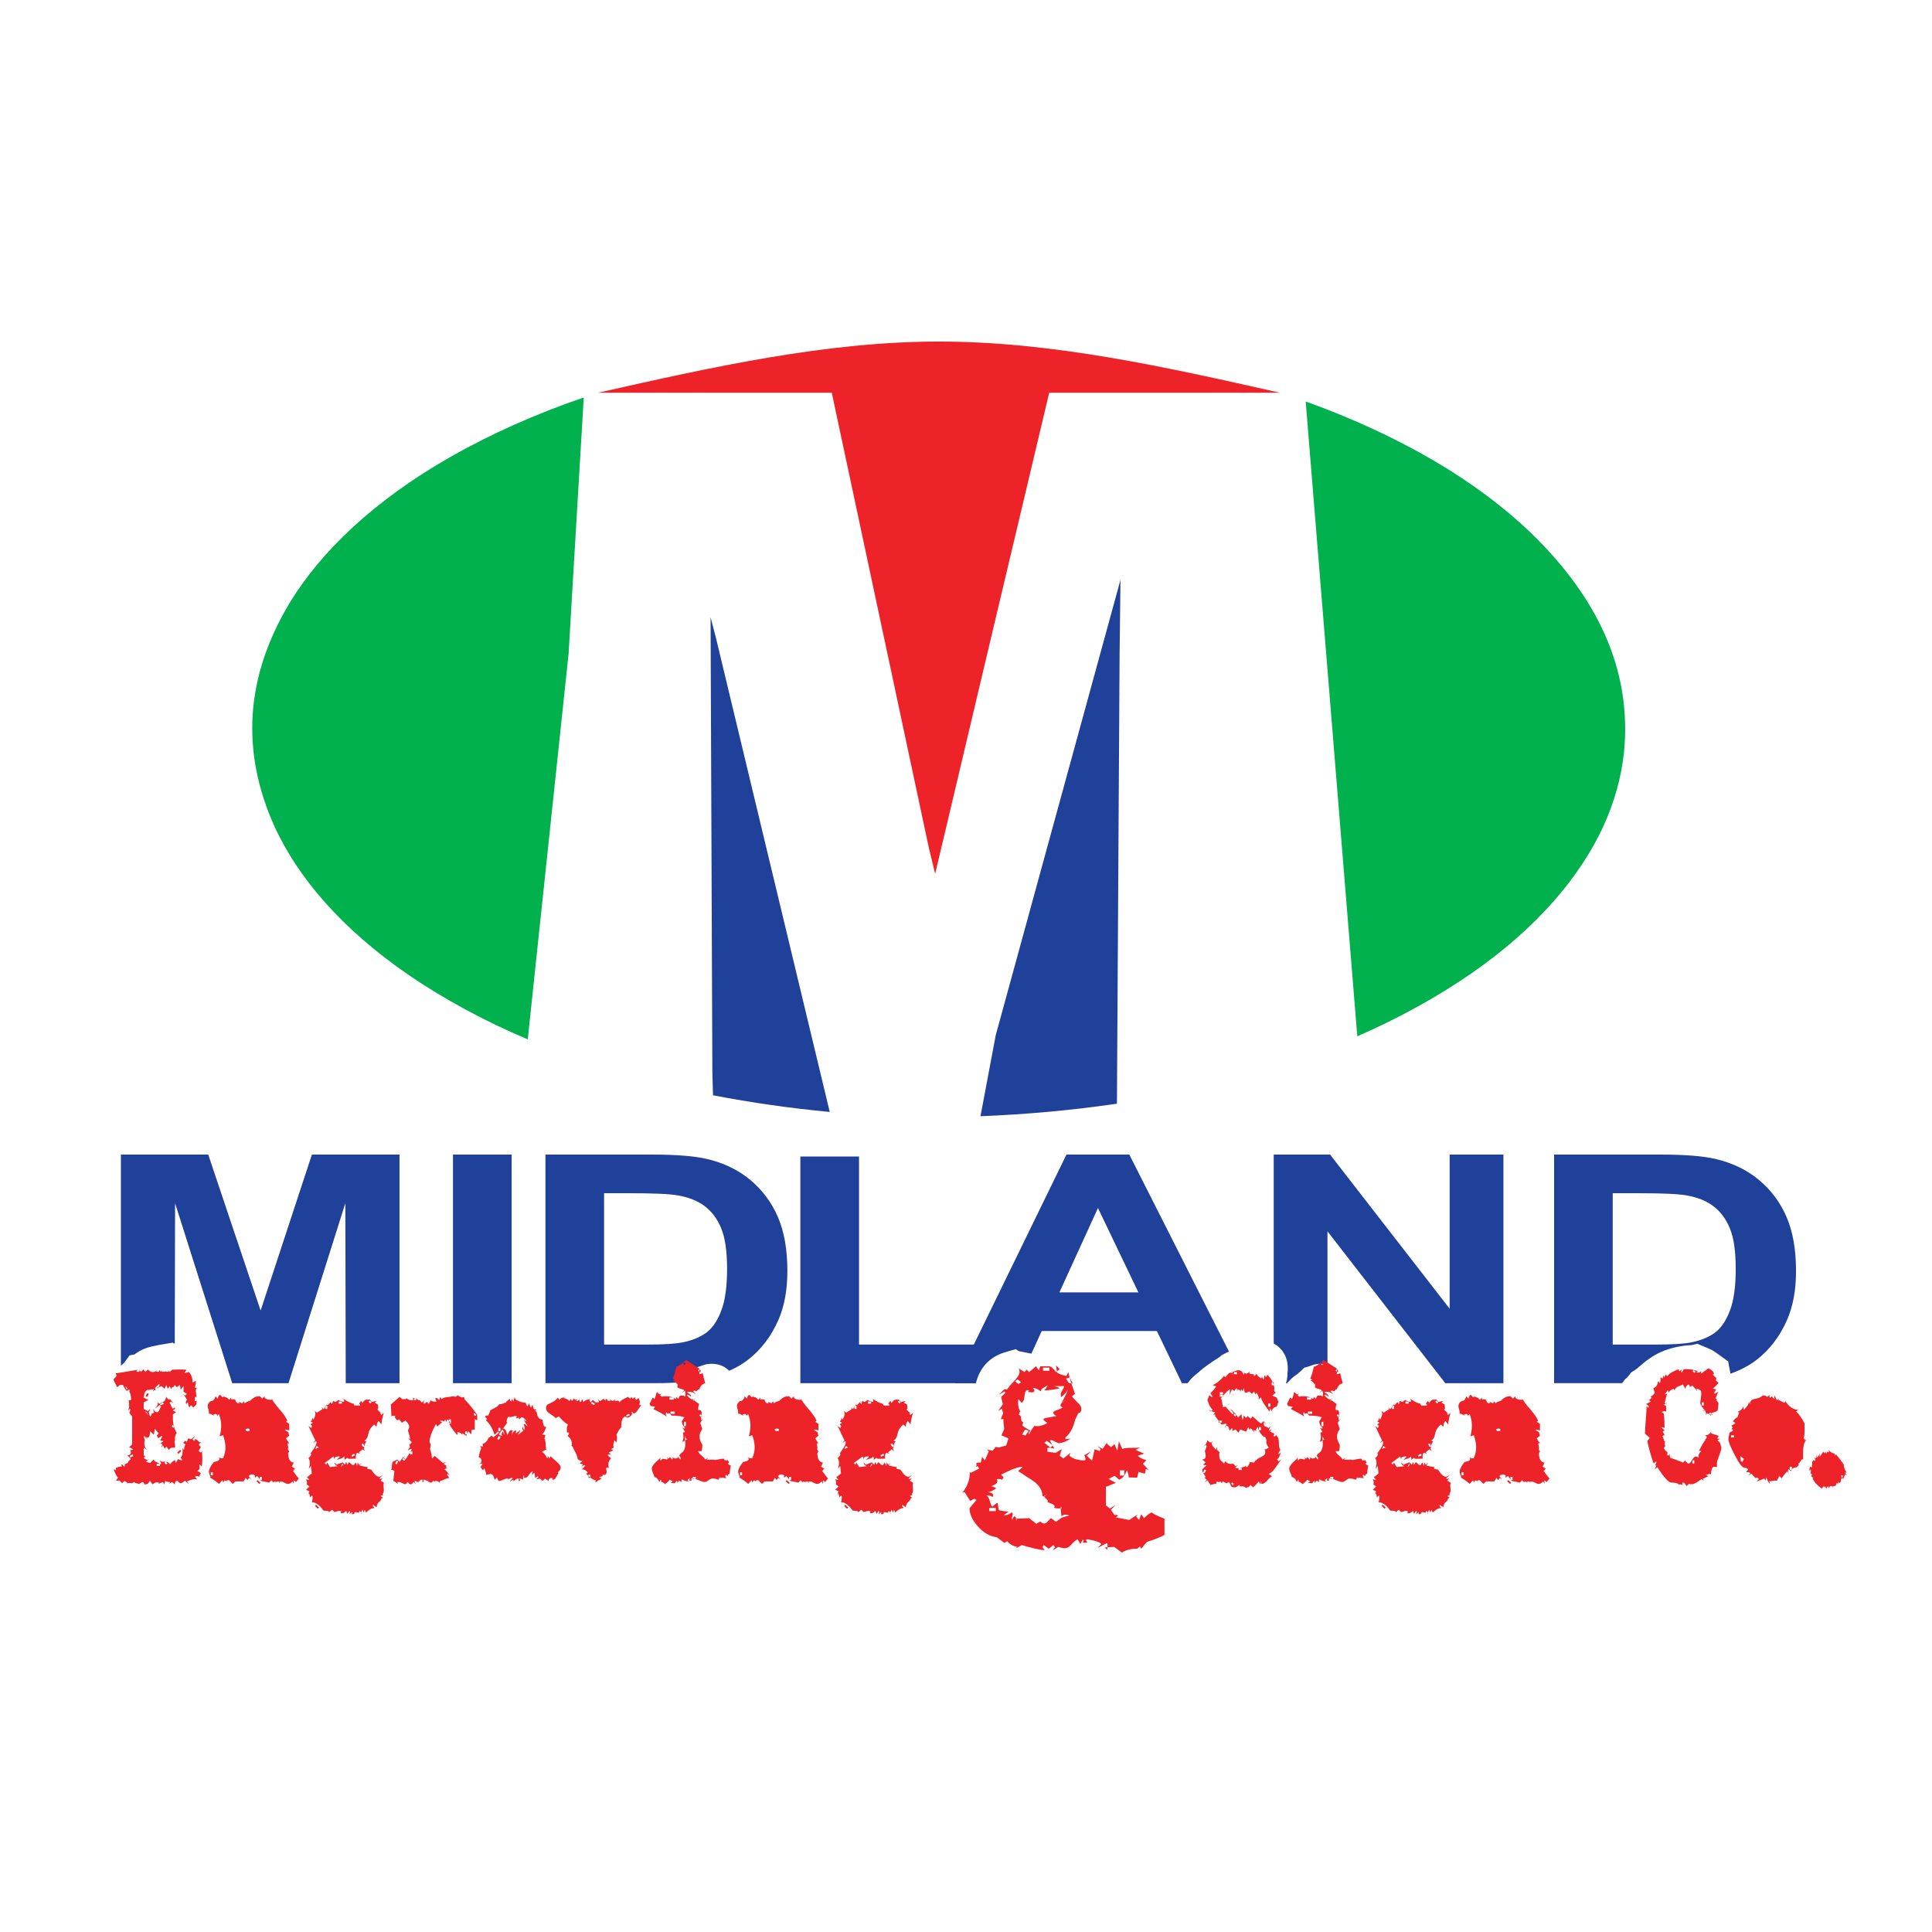 <?xml version="1.0" encoding="utf-8"?>
<!-- Generator: Adobe Illustrator 13.0.0, SVG Export Plug-In . SVG Version: 6.00 Build 14948)  -->
<!DOCTYPE svg PUBLIC "-//W3C//DTD SVG 1.0//EN" "http://www.w3.org/TR/2001/REC-SVG-20010904/DTD/svg10.dtd">
<svg version="1.0" id="Layer_1" xmlns="http://www.w3.org/2000/svg" xmlns:xlink="http://www.w3.org/1999/xlink" x="0px" y="0px"
	 width="192.756px" height="192.756px" viewBox="0 0 192.756 192.756" enable-background="new 0 0 192.756 192.756"
	 xml:space="preserve">
<g>
	<polygon fill-rule="evenodd" clip-rule="evenodd" fill="#FFFFFF" points="0,0 192.756,0 192.756,192.756 0,192.756 0,0 	"/>
	<path fill-rule="evenodd" clip-rule="evenodd" fill="#00B14D" d="M130.269,40.058c4.584,1.631,9.021,3.694,12.809,5.915
		s6.929,4.601,9.485,7.024c7.613,7.296,10.19,14.735,9.461,22.086c-0.536,4.89-2.647,9.833-6.947,14.76
		c-2.15,2.454-4.854,4.892-8.194,7.216c-3.339,2.323-7.316,4.534-11.466,6.331L130.269,40.058L130.269,40.058z"/>
	<path fill-rule="evenodd" clip-rule="evenodd" fill="#EE2229" d="M127.691,39.181H104.68c-3.814,16.002-7.587,32.005-11.38,48.008
		l-0.623-2.578l-9.691-45.43H59.671c11.346-2.551,22.692-5.103,34.029-5.103S116.364,36.629,127.691,39.181L127.691,39.181z"/>
	<path fill-rule="evenodd" clip-rule="evenodd" fill="#20419A" d="M97.823,111.366l1.522-8.086l12.446-45.43l-0.089,7.379
		l-0.264,44.886C106.934,110.774,102.394,111.187,97.823,111.366L97.823,111.366z"/>
	<path fill-rule="evenodd" clip-rule="evenodd" fill="#20419A" d="M82.784,110.94c-3.926-0.373-7.81-0.922-11.647-1.664
		l-0.065-2.263l-0.178-45.429l0.533,2.045L82.784,110.94L82.784,110.94z"/>
	<path fill-rule="evenodd" clip-rule="evenodd" fill="#00B14D" d="M52.654,103.699c-4.264-1.794-8.354-4.016-11.793-6.362
		c-6.901-4.727-11.137-9.84-13.445-14.81c-3.4-7.509-2.984-14.96,1.507-22.423c1.531-2.499,3.577-5.004,6.233-7.461
		s5.925-4.866,9.85-7.096c3.925-2.231,8.507-4.285,13.235-5.89l-1.514,25.573L52.654,103.699L52.654,103.699z"/>
	<polygon fill-rule="evenodd" clip-rule="evenodd" fill="#20419A" points="12.063,138.002 12.063,115.192 20.775,115.192 
		26.002,130.752 31.118,115.192 39.859,115.192 39.859,138.002 34.495,138.002 34.454,120.047 28.784,138.002 23.169,138.002 
		17.468,120.047 17.428,138.002 12.063,138.002 	"/>
	<polygon fill-rule="evenodd" clip-rule="evenodd" fill="#20419A" points="45.194,138.002 45.194,115.192 51.046,115.192 
		51.046,138.002 45.194,138.002 	"/>
	<path fill-rule="evenodd" clip-rule="evenodd" fill="#20419A" d="M54.418,115.192h10.625c1.198,0,2.254,0.036,3.167,0.108
		s1.685,0.182,2.312,0.327c1.689,0.395,3.136,1.094,4.341,2.1c1.205,1.007,2.121,2.238,2.75,3.695
		c0.314,0.729,0.55,1.543,0.708,2.441c0.157,0.898,0.235,1.883,0.235,2.95c0,0.939-0.073,1.813-0.221,2.622
		c-0.147,0.81-0.368,1.554-0.663,2.232c-0.36,0.83-0.797,1.581-1.312,2.253c-0.514,0.672-1.104,1.264-1.772,1.777
		c-0.504,0.39-1.097,0.735-1.777,1.039s-1.45,0.564-2.308,0.782c-0.642,0.16-1.391,0.281-2.249,0.361
		c-0.858,0.08-1.823,0.12-2.896,0.12h-10.94V115.192L54.418,115.192z M60.27,119.048v15.1h4.325c0.81,0,1.506-0.019,2.09-0.055
		c0.583-0.036,1.055-0.091,1.414-0.164c0.94-0.187,1.719-0.503,2.339-0.948c0.619-0.446,1.125-1.18,1.517-2.2
		c0.196-0.51,0.343-1.113,0.44-1.81c0.098-0.695,0.146-1.484,0.146-2.365c0-1.763-0.195-3.115-0.587-4.059s-0.939-1.68-1.644-2.209
		c-0.352-0.264-0.751-0.485-1.199-0.665c-0.447-0.179-0.941-0.314-1.483-0.408c-0.404-0.072-1.002-0.127-1.795-0.163
		c-0.793-0.036-1.779-0.054-2.96-0.054H60.27L60.27,119.048z"/>
	<polygon fill-rule="evenodd" clip-rule="evenodd" fill="#20419A" points="79.852,138.002 79.852,115.385 85.704,115.385 
		85.704,134.147 100.17,134.147 100.17,138.002 79.852,138.002 	"/>
	<path fill-rule="evenodd" clip-rule="evenodd" fill="#20419A" d="M124.213,138.002h-6.293l-2.495-5.204h-11.491l-2.38,5.204H95.28
		l11.119-22.81h6.274L124.213,138.002L124.213,138.002z M113.578,128.942l-4.035-8.418l-3.847,8.418H113.578L113.578,128.942z"/>
	<polygon fill-rule="evenodd" clip-rule="evenodd" fill="#20419A" points="127.079,138.002 127.079,115.192 132.702,115.192 
		144.633,130.571 144.633,115.192 149.998,115.192 149.998,138.002 144.196,138.002 132.443,122.852 132.443,138.002 
		127.079,138.002 	"/>
	<path fill-rule="evenodd" clip-rule="evenodd" fill="#20419A" d="M155.051,115.192h10.626c1.198,0,2.254,0.036,3.167,0.108
		s1.685,0.182,2.312,0.327c1.689,0.395,3.136,1.094,4.341,2.1c1.205,1.007,2.122,2.238,2.75,3.695
		c0.313,0.729,0.55,1.543,0.707,2.441s0.235,1.883,0.235,2.95c0,0.939-0.072,1.813-0.221,2.622c-0.147,0.81-0.368,1.554-0.663,2.232
		c-0.359,0.83-0.797,1.581-1.311,2.253c-0.515,0.672-1.104,1.264-1.771,1.777c-0.505,0.39-1.097,0.735-1.778,1.039
		c-0.681,0.304-1.45,0.564-2.308,0.782c-0.642,0.16-1.391,0.281-2.249,0.361c-0.857,0.08-1.823,0.12-2.896,0.12h-10.94V115.192
		L155.051,115.192z M160.902,119.048v15.1h4.326c0.809,0,1.506-0.019,2.089-0.055c0.585-0.036,1.056-0.091,1.414-0.164
		c0.939-0.187,1.72-0.503,2.34-0.948c0.619-0.446,1.125-1.18,1.516-2.2c0.196-0.51,0.343-1.113,0.441-1.81
		c0.098-0.695,0.147-1.484,0.147-2.365c0-1.763-0.196-3.115-0.589-4.059c-0.391-0.943-0.939-1.68-1.644-2.209
		c-0.352-0.264-0.751-0.485-1.198-0.665c-0.446-0.179-0.941-0.314-1.483-0.408c-0.404-0.072-1.003-0.127-1.796-0.163
		c-0.792-0.036-1.778-0.054-2.96-0.054H160.902L160.902,119.048z"/>
	<path fill-rule="evenodd" clip-rule="evenodd" fill="#FFFFFF" d="M72.888,150.856c-0.168,0.035-0.336,0.021-0.504,0.008
		l-0.912,0.455c-0.84,0.032-1.854,0.238-2.784-0.368c-0.366-0.227-0.671-0.55-0.923-0.901l-0.316-0.271
		c-0.383,0.271-0.766,0.541-1.021,0.7c-0.256,0.16-0.385,0.209-0.515,0.258l-0.288,0.403l-0.205,0.145l-0.03,0.091
		c-0.847,0.831-1.468,1.37-2.311,1.438c-0.546,0.057-1.105-0.017-1.647-0.3c-0.509-0.265-0.883-0.767-1.295-1.185
		c-0.133-0.341-0.253-0.645-0.333-0.98c-0.736,0.545-1.542,0.6-2.283,0.383c-0.724,0.167-1.565,0.132-2.351-0.187
		c-0.364-0.149-0.693-0.354-0.98-0.607c-1.165,0.934-2.815,1.973-4.053,1.693c-0.492-0.089-1.034-0.333-1.542-0.809
		c-0.277,0.065-0.558,0.086-0.84,0.062c-0.334,0.225-0.745,0.536-1.095,0.682l-0.797,0.691c-0.687,0.026-1.373,0.141-2.06,0.211
		c-0.486-0.215-1.103-0.22-1.673-0.88c-0.605-0.738-0.655-1.506-0.45-2.381c-0.048,0.03-0.096,0.103-0.145,0.187
		c-0.504,0.213-0.98,0.624-1.485,0.878l-0.377,0.359c0.343,0.854,0.392,1.783,0.234,2.759l-0.112,0.836
		c-0.064,0.051-0.127,0.072-0.191,0.152c-0.344,0.715-0.789,1.376-1.356,1.974c-0.647,0.69-1.49,1.278-2.375,1.828
		c-0.919,0.312-2.083,0.635-3.018,0.433c-0.604-0.115-1.202-0.358-1.768-0.903c-0.372-0.348-0.626-0.807-0.876-1.253v-1.938
		c-0.011-0.56,0.29-1.413,0.694-2.238c0.381-0.721,0.908-1.354,1.427-1.982c-0.015-0.016-0.03-0.032-0.044-0.049
		c-0.559,0.323-1.146,0.422-1.756,0.362c-1.134,0.558-2.235,0.605-3.447-0.426c-0.243-0.219-0.47-0.48-0.66-0.765
		c-0.046,0.015-0.094,0.109-0.142,0.175c-0.311,0.466-0.746,0.836-1.012,1.12c-0.601,0.598-0.763,0.845-1.17,1.159
		c-0.716,0.527-1.419,0.668-2.273,0.624c-0.455-0.039-0.847-0.167-1.242-0.471c-0.381-0.298-0.615-0.677-0.746-1.062l-0.579,0.543
		l-0.087,0.191c-0.142,0.073-0.284,0.136-0.427,0.29h-0.142c-0.498,0.263-0.996,0.477-1.493,0.789l-1.057,0.385
		c-0.177,0.198-0.354,0.183-0.532,0.256c-0.883,0.285-1.715,0.478-2.476,0.516c-0.631,0.147-1.353,0.095-2.013-0.045
		c-0.87-0.2-1.583-0.72-2.365-1.102l0.202-0.739l-0.369-0.369c0.051-2.374,0.074-4.749,0.435-7.123l-0.13-0.326l0.238-0.743
		l-0.028-0.153l0.28-1.208l-0.173-0.477c0.131-0.264,0.264-0.526,0.394-0.79l-0.137-0.555l0.207-0.311l0.756-1.965l0.257-0.187
		l0.167-0.406c0.095-0.079,0.191-0.063,0.287-0.313c0.443-0.382,0.887-0.773,1.331-1.146l0.538-0.753l0.482-0.085
		c0.312-0.221,0.625-0.441,1.102-0.612c0.724-0.268,1.789-0.421,2.745-0.571l0.09,0.089c0.632-0.029,1.264,0.076,1.897,0.135
		c0.356,0.191,0.712,0.311,1.069,0.574c1.191,0.949,0.99,2.098,0.895,3.248c-0.111,0.317-0.145,0.635-0.178,0.952l-1.366,1.82
		l-1.151-0.384l-0.793,0.122l-0.495-0.494c-0.311-0.039-0.53,0.002-0.795,0.033l-0.518,0.621l-0.239-0.087l-0.083,0.331
		c0.153,0.011,0.306-0.096,0.459-0.166h1.245l0.25-0.054l1.965,0.506l0.978,1.884l-0.019,0.177c0.553-0.612,1.105-1.224,1.5-1.575
		c0.539-0.495,0.794-0.438,1.134-0.682l1.037-0.378c0.367,0.107,0.733,0.211,1.1,0.248c0.273,0.187,0.852,0.551,1.176,0.969
		c0.213,0.261,0.346,0.554,0.478,0.847c0.61-0.155,1.304-0.169,1.938,0.057c0.284,0.102,0.539,0.245,0.76,0.425
		c0.22,0.178,0.407,0.392,0.552,0.63c0.212,0.204,0.303,0.409,0.39,0.614c0.405-0.296,0.824-0.474,1.254-0.561
		c0.221-0.312,0.279-0.623,0.574-0.935c0.106-0.193,0.213-0.387,0.47-0.731c0.257-0.345,0.665-0.841,1.073-1.337
		c0.162-0.141,0.323-0.321,0.484-0.634c0.068-0.045,0.137-0.049,0.205-0.134c0.734-0.657,1.601-1.3,2.354-1.504
		c0.9-0.247,1.811-0.333,2.788,0.653c0.511,0.567,0.611,1.315,0.691,1.996c0.003,0.439-0.104,0.863-0.312,1.265
		c0.226-0.288,0.452-0.576,0.739-0.807c0.396-0.331,0.9-0.481,1.373-0.826c0.623-0.132,1.246-0.142,1.87-0.136
		c0.452,0.173,0.904,0.364,1.357,0.552c0.05,0.1,0.167,0.199,0.317,0.299c0.385,0.271,0.763,0.552,1.021,0.779
		c0.439,0.399,0.582,0.679,0.917,1.007c0.127,0.379,0.385,0.757,0.38,1.136c0.427-0.203,0.848-0.312,1.268-0.315
		c0.237-0.258,0.492-0.369,0.759-0.701v-0.183c0.671-0.499,1.349-1.022,2.013-1.498c0.188-0.219,0.684-0.599,1.042-0.871
		c0.499-0.374,1.171-0.88,1.892-1.225c0.794-0.342,1.54-0.403,2.383-0.133c0.259,0.097,0.508,0.236,0.723,0.402
		c0.643,0.475,0.706,1.031,0.967,1.6c-0.057,0.684-0.225,1.396-0.868,2.083c0.094,0.156,0.169,0.318,0.229,0.483l0.159-0.133
		c0.251-0.058,0.507-0.139,0.762-0.169c0.268-0.43,0.312-0.859,0.585-1.29c0.347-0.604,1.184-1.24,1.865-1.521
		c0.86-0.272,1.694-0.395,2.681,0.727c0.179-0.274,0.357-0.549,0.602-0.758c0.435-0.354,1.032-0.556,1.564-0.915l0.066,0.008
		c0.032-0.647,0.25-1.298,0.745-1.94c0.471-0.654,1.211-1.015,1.853-1.709c0.468-0.079,0.837-0.318,1.292-0.357
		c0.517-0.062,1.112,0.01,1.646,0.324c1.67,1.11,1.14,2.675,0.653,4.044c-0.044,0.094-0.029,0.187-0.131,0.28
		c-0.17,0.545-0.743,1.033-1.309,1.72c-0.269,0.019-0.545,0.12-0.817,0.262c0.199,0.112,0.543,0.311,0.759,0.547
		c0.384,0.4,0.595,0.938,0.67,1.479c0.468-0.301,0.689-0.518,1.055-0.684c0.216-0.097,0.501-0.176,0.79-0.221
		c0.708-0.795,1.416-1.59,1.897-2.037c0.645-0.613,0.897-0.538,1.26-0.792l1.037-0.378c0.367,0.107,0.734,0.211,1.101,0.248
		c0.273,0.187,0.851,0.551,1.176,0.969c0.214,0.261,0.346,0.554,0.478,0.847c0.61-0.155,1.304-0.169,1.939,0.057
		c0.285,0.102,0.54,0.245,0.76,0.425c0.221,0.178,0.407,0.392,0.552,0.63c0.212,0.204,0.303,0.409,0.391,0.614
		c0.405-0.296,0.824-0.474,1.253-0.561c0.222-0.312,0.28-0.623,0.574-0.935c0.106-0.193,0.213-0.387,0.47-0.731
		c0.257-0.345,0.665-0.841,1.073-1.337c0.161-0.141,0.323-0.321,0.483-0.634c0.068-0.045,0.137-0.049,0.205-0.134
		c0.735-0.657,1.602-1.3,2.354-1.504c0.9-0.247,1.811-0.333,2.788,0.653c0.517,0.581,0.607,1.302,0.691,1.996
		c0.012,0.623-0.225,1.175-0.61,1.688c-0.194,0.384-0.545,0.734-0.864,1.103c0.177-0.073,0.354-0.146,0.532-0.218
		c0.629,0.072,1.321,0.031,2.068,0.955c0.555,0.761,0.569,1.664,0.165,2.422c-0.127,0.231-0.313,0.484-0.413,0.62
		s-0.114,0.154-0.129,0.172l-0.359,0.762c-0.282,0.126-0.564,0.254-0.846,0.555c-0.046,0.069-0.336,0.405-0.572,0.607
		c-0.006,0.032-0.01,0.064-0.019,0.096c0.646,1.226,0.739,2.16,0.533,3.395l-0.112,0.836c-0.063,0.051-0.127,0.072-0.19,0.152
		c-0.344,0.715-0.79,1.376-1.356,1.974c-0.647,0.69-1.49,1.278-2.376,1.828c-0.918,0.312-2.083,0.635-3.018,0.433
		c-0.604-0.115-1.202-0.358-1.768-0.903c-0.372-0.348-0.626-0.807-0.876-1.253v-1.938c-0.011-0.56,0.29-1.413,0.694-2.238
		c0.381-0.721,0.909-1.354,1.427-1.982c-0.015-0.016-0.029-0.032-0.044-0.049c-0.559,0.323-1.147,0.422-1.756,0.362
		c-1.134,0.558-2.235,0.605-3.447-0.426c-0.243-0.219-0.469-0.48-0.66-0.765c-0.048,0.015-0.095,0.109-0.142,0.175
		c-0.311,0.466-0.746,0.836-1.012,1.12c-0.266,0.284-0.425,0.436-0.584,0.587c-0.686,0.832-1.419,1.099-2.19,1.185
		c-0.707,0.052-1.364,0.049-2.09-0.615c-0.383-0.37-0.585-0.843-0.675-1.32C73.485,150.71,73.192,150.814,72.888,150.856
		L72.888,150.856z M16.807,147.23c0.162-0.191,0.38-0.383,0.487-0.574c-0.066-0.007-0.133,0.063-0.199,0.095
		c-0.488-0.062-1.016-0.14-1.518-0.03l-0.119,0.094c-0.369,0.034-0.75,0.008-1.132,0.138c-0.077,0.328-0.111,0.656-0.149,0.984
		c0.574-0.026,1.148-0.28,1.723-0.305l0.688-0.222L16.807,147.23L16.807,147.23z M39.69,143.83c0.007-0.391,0.109-0.776,0.315-1.157
		c-0.313,0.369-0.46,0.752-0.814,1.08c-0.077,0.085-0.16,0.179-0.243,0.273C39.196,143.949,39.443,143.738,39.69,143.83
		L39.69,143.83z"/>
	<path fill-rule="evenodd" clip-rule="evenodd" fill="#FFFFFF" d="M105.72,137.075c0.351-0.425,0.493-0.909,0.95-1.307
		c0.358-0.316,0.799-0.516,1.214-0.567l0.513-0.228c0.697,0.016,1.574-0.111,2.35,0.568c0.517,0.477,0.732,1.052,0.747,1.587
		c-0.011,0.83-0.284,1.747-0.903,2.811c-0.211,0.784-0.447,1.495-0.796,2.265c-0.215,0.665-0.446,1.329-0.647,1.995
		c0.062,0.233,0.067,0.478,0.156,0.729c0.28-0.169,0.609-0.435,0.915-0.653l0.143-0.023c0.679-0.491,1.415-0.609,2.17-0.367
		l1.208,0.394c0.06,0.922,0.304,1.814,0.053,2.767c-0.124,0.389-0.349,0.8-0.828,1.188c-0.157,0.295-0.291,0.601-0.678,0.894
		l-0.45,0.563c-0.172,0.043-0.343,0.136-0.515,0.331c-0.765,0.347-1.465,0.637-2.25,0.958c-0.288,0.157-0.575,0.019-0.863,0.09
		c-0.255,0.532-0.605,1.104-1.047,1.649c-0.678,0.497-1.296,1.047-1.964,1.102c-0.75,0.262-1.552,0.245-2.41-0.455
		c-1.069-1.021-0.954-2.024-0.936-3.227c0.045-0.396,0.091-0.792,0.109-1.189c-1.129-0.835-1.956-1.722-2.586-2.647l-0.277-0.208
		l-0.224-0.503c-0.18-0.403-0.466-0.75-0.649-1.129s-0.32-0.763-0.456-1.146l-0.166-0.199c-0.178-0.864-0.316-1.834-0.433-2.675
		c-0.092-0.763-0.046-1.721,0.246-2.634c0.133-0.478,0.343-0.935,0.619-1.33c0.276-0.395,0.616-0.729,1.029-1.004
		c0.651-0.453,1.496-0.647,2.286-0.867l0.28,0.194l1.327,0.266c0.417,0.269,0.833,0.593,1.25,0.722
		c0.102,0.113,0.204,0.184,0.306,0.174C104.906,136.314,105.336,136.592,105.72,137.075L105.72,137.075z"/>
	<path fill-rule="evenodd" clip-rule="evenodd" fill="#FFFFFF" d="M117.422,139.919c0.193-0.398,0.089-0.594,0.435-0.891
		l0.115-0.207c0.236-0.426,0.508-0.831,0.791-1.161c0.346-0.415,0.742-0.644,1.114-1.018c0.426-0.318,0.67-0.508,1.058-0.771
		c0.241-0.164,0.535-0.353,0.828-0.541c0.013-0.105,0.31-0.211,0.499-0.316c0.578-0.293,1.168-0.562,1.695-0.751
		c0.528-0.188,0.989-0.303,1.336-0.375c0.866-0.185,1.351-0.122,2.04,0.304c1.057,0.762,1.24,1.895,1.117,2.856
		c0.011,0.402-0.075,0.808-0.252,1.218c0.282-0.387,0.758-0.879,1.293-1.211l0.644-0.609c0.468-0.079,0.837-0.318,1.292-0.357
		c0.517-0.062,1.111,0.01,1.646,0.324c1.67,1.11,1.139,2.675,0.652,4.045c-0.043,0.093-0.029,0.186-0.131,0.279
		c-0.17,0.545-0.743,1.033-1.31,1.72c-0.269,0.019-0.545,0.12-0.816,0.262c0.198,0.112,0.543,0.311,0.759,0.547
		c0.384,0.4,0.594,0.938,0.669,1.479c0.42-0.27,0.61-0.44,0.873-0.59c0.326-0.186,0.824-0.347,1.256-0.326
		c0.177-0.276,0.304-0.553,0.456-0.829l0.098-0.072c0.106-0.193,0.212-0.387,0.47-0.731c0.257-0.345,0.664-0.841,1.072-1.337
		c0.161-0.141,0.322-0.321,0.483-0.634c0.068-0.045,0.137-0.049,0.205-0.134c0.734-0.657,1.602-1.3,2.354-1.504
		c0.9-0.247,1.812-0.333,2.787,0.653c0.518,0.581,0.606,1.302,0.691,1.996c0.012,0.623-0.225,1.175-0.61,1.688
		c-0.194,0.384-0.545,0.734-0.864,1.103c0.178-0.073,0.355-0.146,0.532-0.218l0.388,0.04c0.711-0.798,1.421-1.596,1.903-2.044
		c0.646-0.615,0.898-0.54,1.262-0.794l1.037-0.378c0.367,0.107,0.734,0.211,1.1,0.248c0.273,0.187,0.852,0.551,1.177,0.969
		c0.214,0.261,0.346,0.554,0.478,0.847c0.61-0.155,1.304-0.169,1.938,0.057c0.284,0.102,0.54,0.245,0.761,0.425
		c0.22,0.178,0.406,0.392,0.552,0.63c0.212,0.204,0.304,0.409,0.391,0.614c0.983-0.677,2.091-0.995,3.232,0.088
		c0.806,0.858,0.606,1.896,0.272,2.834c-0.721,0.862-1.56,1.695-2.375,2.558c-0.189,0.174-0.415,0.262-0.628,0.512
		c-0.791,0.298-1.579,0.731-2.368,0.558c-0.509-0.083-1.059-0.316-1.578-0.783c-0.243-0.219-0.47-0.48-0.66-0.765
		c-0.048,0.015-0.095,0.109-0.143,0.175c-0.311,0.466-0.745,0.836-1.012,1.12c-0.588,0.587-0.751,0.829-1.148,1.143
		c-0.701,0.524-1.365,0.666-2.188,0.646c-0.614-0.05-1.088-0.143-1.695-0.814c-0.134-0.162-0.245-0.345-0.328-0.54
		c0.304,0.907,0.088,1.991-0.052,3.075c-0.062,0.051-0.126,0.072-0.189,0.152c-0.345,0.715-0.79,1.376-1.356,1.974
		c-0.647,0.69-1.49,1.278-2.377,1.828c-0.918,0.312-2.082,0.635-3.018,0.433c-0.604-0.115-1.202-0.358-1.768-0.903
		c-0.371-0.348-0.626-0.807-0.876-1.253v-1.938c-0.011-0.56,0.289-1.413,0.694-2.238c0.38-0.721,0.908-1.354,1.427-1.982
		c-0.015-0.016-0.029-0.032-0.044-0.049c-0.621,0.352-1.267,0.439-1.933,0.329c-0.454,0.324-0.895,0.51-1.342,0.739
		c-0.84,0.032-1.854,0.238-2.784-0.368c-0.365-0.227-0.671-0.55-0.923-0.901l-0.314-0.271c-0.402,0.31-0.827,0.594-1.125,0.764
		c-0.566,0.317-0.78,0.298-1.148,0.333c-0.456,0.477-0.97,0.956-1.508,1.44l-0.142,0.053c-0.643,0.456-1.186,0.855-1.851,1.182
		c-0.145,0.108-0.338,0.1-0.548,0.365c-0.18,0.038-0.358,0.171-0.538,0.32c-0.397,0.026-0.889,0.075-1.286,0.258
		c-0.89-0.122-1.673-0.213-2.59-0.856l-0.43-0.287l-0.506-1.011c-0.095-1.007-0.247-2.146,1.204-3.144
		c0.297-0.204,0.664-0.405,1.045-0.569l0.102-0.085l1.949-0.893c-0.222-0.229-0.39-0.455-0.681-0.681l-0.184-0.211
		c-0.17,0.018-0.34-0.302-0.511-0.483c-0.278-0.342-0.599-0.679-0.928-1.001l-0.132-0.253l-0.833-1.018v-0.261
		c-0.372-0.97-0.612-1.885-0.458-2.691C116.984,140.674,117.31,140.299,117.422,139.919L117.422,139.919L117.422,139.919z
		 M127.775,139.023l-0.376,0.209c-1.214,1.067-2.386,1.89-3.601,2.393c0.1,0.17,0.205,0.336,0.345,0.546
		c0.14,0.209,0.312,0.463,0.643,0.856c0.405,0.475,1.087,1.111,1.624,1.797c0.109-0.121,0.219-0.244,0.329-0.365
		c0.351-0.436,0.42-0.516,0.631-0.794c0.109-0.132,0.162-0.263,0.326-0.394c0.272-0.259,0.632-0.519,0.948-0.777
		c-0.419-0.326-0.654-0.64-0.801-1.025C127.448,140.691,127.482,139.865,127.775,139.023L127.775,139.023z"/>
	<path fill-rule="evenodd" clip-rule="evenodd" fill="#FFFFFF" d="M172.859,140.184c-0.031,0.855-0.105,1.015-0.191,1.476
		c-0.057,0.28-0.105,0.547-0.183,0.825c0.133-0.117,0.266-0.211,0.4-0.329c1.082-1.308,2.094-1.59,3.289-1.483
		c0.482,0.066,0.932,0.224,1.364,0.603c0.416,0.06,0.824,0.18,1.19,0.351c0.366,0.17,0.69,0.392,0.973,0.653
		c1.386,1.334,1.354,3.068,0.733,4.611l0.111,0.123l0.307,0.763l0.117,0.819c-0.141,0.399-0.208,0.801-0.255,1.2l-1.249,1.707
		l-0.89,0.056l-0.51,0.339c-0.522-0.112-1.046-0.007-1.568-0.032l-0.601-0.3c-0.422,0.14-1.086,0.375-1.507,0.435
		c-0.658,0.15-1.442,0.09-2.188-0.232c-0.352-0.154-0.67-0.364-0.945-0.62c-0.118,0.15-0.251,0.299-0.401,0.445l-0.124,0.297
		c-0.905,0.576-2.009,1.182-2.935,1.509c-0.754,0.272-1.414,0.404-2.039,0.437c-0.625,0.033-1.215-0.034-1.779-0.194l-0.486,0.162
		l-0.612-0.612c-0.502-0.176-0.989-0.463-1.455-0.848c-0.44-0.362-0.871-0.822-1.236-1.357c-0.388-0.563-0.697-1.212-0.921-1.886
		l-0.15-0.1c0.004-0.062-0.044-0.126-0.103-0.188c0.026-0.209,0.032-0.42-0.006-0.629l-0.384-0.383
		c0.118-0.395,0.247-0.789,0.174-1.184l0.012-0.44c0.019-0.681,0.07-1.358,0.145-1.874c0.075-0.514,0.189-0.864,0.305-1.215
		l-0.01-0.198l0.291-1.16l0.133-0.154c0.223-0.562,0.445-1.124,0.859-1.788c0.412-0.665,1.014-1.432,1.616-2.199
		c0.192-0.118,0.383-0.374,0.574-0.646c0.264-0.191,0.528-0.306,0.793-0.571c0.67-0.591,1.388-1.123,2.191-1.482
		c0.928-0.404,1.994-0.646,3.056-0.689l0.571-0.135c0.503,0.218,1.006,0.402,1.509,0.653c0.525,0.324,1.051,0.74,1.575,1.11
		c0.162,0.972,0.367,1.638,0.41,2.564C172.874,139.022,172.874,139.729,172.859,140.184L172.859,140.184L172.859,140.184z
		 M167.74,147.95c0.062-0.194,0.195-0.383,0.157-0.572l0.104-0.114l-0.261-0.149h-1.547l-0.148-3.104l0.061-0.07
		c0.013-0.38,0.026-0.761,0.057-1.052c0.034-0.435,0.181-0.688,0.083-1.004c0.092-0.161,0.178-0.321,0.122-0.483
		c0.14-0.333,0.287-0.648,0.389-0.974c-0.357,0.358-0.691,0.781-0.92,1.173c-0.309,0.485-0.553,1.01-0.729,1.624
		c-0.188,0.694-0.342,1.524-0.309,2.344c0.043,0.467,0.111,0.909,0.206,1.328c0.276,0.486,0.414,0.92,0.658,1.267
		c0.252,0.224,0.556,0.408,0.885,0.269c0.207-0.087,0.43,0.058,0.664-0.262l0.335-0.079
		C167.611,148.022,167.677,147.968,167.74,147.95L167.74,147.95z"/>
	<path fill-rule="evenodd" clip-rule="evenodd" fill="#EE2229" d="M184.252,147.155c-0.056,0.039-0.112-0.043-0.167-0.064
		c-0.022,0.113-0.115,0.236-0.122,0.386c-0.072,0.013-0.159,0.022-0.256,0.031c-0.044,0.103-0.057,0.204-0.009,0.306l-0.032-0.032
		c-0.059,0.159-0.111,0.21-0.226,0.139c-0.016-0.029,0.002-0.09-0.028-0.154l-0.031,0.299c-0.064,0.039-0.14,0.113-0.222,0.204
		c0.079-0.104,0.302-0.21,0.095-0.314c-0.046,0.054-0.061,0.138-0.078,0.235c-0.053,0.079-0.159,0.074-0.286,0.079
		c-0.016,0.041,0.043,0.083,0.064,0.125c-0.117-0.114-0.232-0.134-0.349-0.125c-0.063,0.093-0.146,0.198-0.237,0.313
		c0.068-0.104,0.133-0.209,0-0.313c-0.037,0.074-0.093,0.159-0.157,0.252c-0.028-0.069-0.08-0.155-0.142-0.252
		c-0.058,0.069-0.079,0.142-0.079,0.22c0-0.077-0.016-0.15-0.062-0.22c-0.038,0.074-0.094,0.159-0.158,0.252
		c-0.192-0.136-0.403-0.319-0.63-0.53c-0.084-0.139-0.15-0.243-0.2-0.313c-0.121-0.17-0.116-0.095-0.162-0.072l0.134-0.128
		c-0.087-0.111-0.159-0.208-0.246-0.188c-0.004,0.002-0.007,0.006-0.007,0.012c0.035-0.079,0.143-0.122,0.107-0.236
		c-0.02-0.031-0.079-0.033-0.123,0.027c-0.012-0.043,0.065-0.352,0-0.498c-0.043,0.058-0.09,0.129-0.144,0.209
		c0.038-0.041-0.001-0.103,0.063-0.411c0.036-0.064,0.13-0.088,0.206,0.042c-0.006-0.076,0.043-0.357,0.048-0.626
		c0.079-0.062,0.126-0.12,0.126-0.178c0.035,0.062,0.085,0.094,0.143,0.129c0.064-0.118,0.013-0.209-0.095-0.321
		c0.063-0.001,0.126,0.043,0.19,0.064c0.072-0.094,0.06-0.242,0.047-0.417c0.013,0.101,0.049,0.214,0.096,0.336
		c0.063-0.128,0.159-0.273,0.269-0.433c-0.069,0.114-0.042,0.232-0.047,0.353c0.124-0.142,0.239-0.316,0.364-0.514l0.158,0.177
		l0.062-0.177l0.08,0.177c0.068-0.076,0.131-0.14,0.079-0.209l0.143,0.113c0.058-0.07,0.039-0.153,0-0.246
		c0.204,0.221,0.402,0.351,0.594,0.34c0.001,0.075,0.025,0.156,0.062,0.243l0.062-0.16c0.085,0.08,0.193,0.207,0.329,0.381
		s0.297,0.395,0.484,0.662c-0.035,0.243,0.1,0.479,0.242,0.739l-0.031,0.08l-0.143-0.08
		C184.099,146.973,184.145,147.057,184.252,147.155L184.252,147.155z M183.841,147.412v-0.225h-0.127v0.225H183.841L183.841,147.412
		z"/>
	<path fill-rule="evenodd" clip-rule="evenodd" fill="#EE2229" d="M180.227,143.622c-0.186,0.229-0.262,0.488-0.301,0.771
		c-0.041,0.298-0.03,0.698-0.031,1.221c-0.219-0.101-0.188,0.257-0.491,0.418c0.159,0.123-0.055,0.246-0.158,0.369
		c-0.159,0-0.284,0.032-0.376,0.097c-0.093,0.064-0.151,0.161-0.178,0.289l-0.254-0.225c-0.104,0.155,0.004,0.311,0.017,0.465
		l-0.127-0.24c-0.243,0.247-0.442,0.481-0.555,0.706l-0.253-0.225l-0.238,0.466c-0.109-0.007-0.104-0.009-0.253-0.017l-0.348,0.05
		l0.125,0.156c-0.094-0.072-0.189-0.232-0.284-0.126l0.079,0.282c-0.179-0.188-0.281-0.427-0.38-0.699l-0.095,0.354l-0.127-0.241
		c-0.104,0.135-0.361,0.126-0.744,0.338l0.222-0.273c-0.101-0.083-0.201-0.241-0.301-0.064l-0.459-0.466l-0.285,0.209l0.221-0.273
		c-0.112-0.086-0.272-0.093-0.458-0.096l0.222-0.257c-0.122-0.134-0.254-0.176-0.396-0.177c-0.096,0-0.222-0.105-0.38-0.317
		c-0.159-0.211-0.349-0.528-0.57-0.951c-0.211-0.407-0.37-0.744-0.476-1.012s-0.158-0.466-0.158-0.595
		c0.012-0.103,0.064-0.343,0.127-0.626l0.349-0.209c-0.062-0.091-0.205-0.183-0.048-0.273l-0.111-0.225
		c0.134-0.062,0.265-0.142,0.396-0.241l-0.301-0.208l0.047,0.016c0.142-0.124,0.24-0.342,0.425-0.373
		c0.079-0.058,0.07-0.238,0.193-0.479l-0.143-0.096c0.405-0.159,0.508-0.343,0.522-0.547l0.111,0.354
		c0.091-0.147,0.537-0.514,0.459-0.818l0.111,0.225c0.021-0.14,0.071-0.249,0.15-0.33c0.119-0.17,0.538-0.154,0.812-0.286
		c0.135-0.056,0.241-0.125,0.32-0.205c0.153-0.054,0.306,0.021,0.46,0.124l0.3-0.219c-0.087,0.107-0.112,0.215-0.031,0.321
		l0.27-0.196l-0.049,0.093l0.207,0.232l0.016-0.388l0.253,0.501l0.27-0.21l-0.143,0.161c0.143,0.052,0.341,0.161,0.569,0.288
		l0.159-0.063l-0.064-0.176c0.411,0.693,0.868,0.918,1.362,0.963l0.048-0.08l-0.285,0.241c0.122,0.101,0.252,0.25,0.392,0.445
		c0.141,0.195,0.29,0.437,0.448,0.726c0.001,0.135,0.001,0.411,0,0.739c0.007,0.257-0.003,0.494-0.08,0.723l0.127,0.225
		L180.227,143.622L180.227,143.622z M178.771,146.657v-0.321h-0.206v0.321H178.771L178.771,146.657z M173.007,143.413v-0.209h-0.292
		v0.209H173.007L173.007,143.413z M173.988,145.549l-0.349-0.272l0.048,0.514l0.158,0.064L173.988,145.549L173.988,145.549z"/>
	<path fill-rule="evenodd" clip-rule="evenodd" fill="#EE2229" d="M171.677,143.462l-0.331,0.256l0.269,0.21
		c-0.03,0.042,0.013,0.116,0.127,0.466c0.02,0.312-0.21,0.741-0.387,1.284c-0.084,0.292-0.047,0.472-0.055,0.69l-0.231-0.032
		c-0.342-0.029-0.308,0.44-0.37,0.755l-0.14-0.048l-0.386,0.128l0.302,0.097l-0.586,0.273l0.11,0.209l-0.237-0.178
		c-0.154,0.083-0.395,0.32-0.752,0.464c-0.185,0.065-0.346,0.047-0.515,0.013l-0.237,0.22c-0.057-0.063-0.019-0.122-0.215-0.318
		c-0.056-0.03-0.145-0.033-0.229,0.004c0.016,0.063,0.155,0.125-0.017,0.188l-0.237-0.063l-0.017,0.063
		c-0.187-0.205-0.466-0.217-0.791-0.224c-0.131,0-0.315-0.128-0.55-0.384c-0.235-0.256-0.521-0.64-0.859-1.151l-0.269,0.226
		l0.174-0.386l-0.11-0.048l0.127-0.289l-0.033-0.08l-0.253,0.203c-0.036-0.102-0.085-0.248-0.146-0.44
		c-0.061-0.191-0.133-0.429-0.218-0.712c-0.084-0.304-0.147-0.548-0.189-0.731c-0.043-0.185-0.063-0.309-0.063-0.372l0.238-0.289
		l-0.476-0.432c0-0.319,0.026-0.789,0.078-1.408c0.024-0.309,0.044-0.578,0.057-0.808c0.014-0.229,0.02-0.418,0.02-0.567l0.146,0.24
		l0.08-0.209l-0.269-0.208l0.475-0.241c-0.085-0.063-0.169-0.168-0.254-0.064l0.349-0.337l-0.143-0.049
		c0.229-0.167,0.415-0.316,0.429-0.466l-0.144-0.385c0.095-0.059,0.172-0.112,0.229-0.16c0.234-0.225,0.183-0.398,0.276-0.595
		l0.127,0.225c0.111-0.145,0.102-0.346,0.08-0.578l0.253,0.112v-0.354l0.127,0.241c0.052-0.107,0.187-0.214,0.032-0.321l0.291,0.193
		c0.255-0.383,0.695-0.488,1.102-0.695c0.005,0.073,0.063,0.146,0.095,0.22l0.27-0.22c-0.056,0.114-0.148,0.228-0.031,0.342
		l0.189-0.342c0.409-0.011,0.965,0.011,1.409,0.22l-0.174,0.095c0.108-0.002,0.21,0.079,0.384-0.019
		c0.035-0.031,0.049-0.077,0.044-0.139l0.11,0.312c0.163-0.244,0.334-0.262,0.697-0.563c0.158,0.084,0.283,0.171,0.376,0.262
		c0.092,0.09,0.151,0.183,0.178,0.277l-0.127,0.111l0.364,0.334l-0.063,0.238l0.269,0.237c-0.126,0.177-0.328,0.374-0.569,0.589
		l0.333,0.062l-0.223,0.397l0.096,0.031l0.349-0.194c-0.146,0.22-0.135,0.439-0.302,0.659l0.238,0.145
		c-0.043-0.028-0.085-0.103-0.127,0.049l0.205,0.288c-0.02,0.23-0.038,0.407-0.055,0.53s-0.029,0.192-0.04,0.209
		c-0.114,0.127-0.359,0.18-0.648,0.257l0.174,0.16c-0.237,0.05-0.476-0.161-0.713-0.112l0.064,0.161
		c0.036-0.161-0.085-0.321-0.127-0.482l-0.285,0.081l0.237-0.129c-0.24-0.257-0.42-0.494-0.428-0.724
		c-0.003-0.092,0.154-0.744,0.08-1.155c-0.155-0.169-0.312-0.233-0.476-0.225l0.095,0.257c-0.102-0.178-0.279-0.375-0.497-0.587
		l-0.293,0.199c0.136-0.102-0.005-0.202-0.065-0.304c-0.267,0.129-0.312,0.287-0.318,0.467c-0.065-0.143-0.16-0.305-0.271-0.482
		c-0.01,0.043-0.133,0.102-0.365,0.177c-0.118,0.038-0.213,0.092-0.287,0.161c-0.075,0.069-0.127,0.155-0.159,0.256l-0.111-0.159
		c-0.129,0.089-0.361,0.109-0.463,0.4l-0.112-0.241l-0.317,0.434l0.268-0.095c-0.106,0.273-0.187,0.606-0.268,0.979l0.268-0.081
		c-0.152,0.099-0.306,0.245-0.458,0.13l0.345,0.208v0.562c-0.157-0.115-0.314-0.021-0.472,0.048l0.206,0.081
		c0.032,0.063,0.057,0.222,0.075,0.474c0.019,0.251,0.03,0.597,0.036,1.036c-0.105-0.063-0.212-0.142-0.317-0.049l0.317,0.257
		l-0.19,0.145l0.19,0.321l-0.207,0.112l0.19,0.53h0.079c-0.096,0.166-0.025,0.332,0,0.498l-0.144,0.16
		c0.058,0.147,0.148,0.285,0.365,0.418v0.24c-0.012,0.032-0.146,0.064,0.095,0.097l0.19-0.048l-0.126-0.129l0.142,0.418
		c0.084,0.021,0.232,0.071,0.443,0.148c0.212,0.077,0.485,0.184,0.823,0.316l0.238-0.222v0.092l0.269,0.243
		c0.127,0,0.254-0.118,0.38-0.355c0.203-0.37,0.399-0.491,0.681-0.207c-0.086-0.236,0.008-0.483,0.27-0.723l-0.27,0.016
		c0.08-0.16,0.186-0.355,0.321-0.586c0.134-0.229,0.297-0.495,0.486-0.794c-0.085-0.07-0.168-0.195-0.253-0.21
		c0.267,0.099,0.432-0.039,0.681-0.321v0.161l0.744,0.24l-0.126,0.242C171.456,143.611,171.566,143.518,171.677,143.462
		L171.677,143.462z M169.16,136.861l-0.175-0.177l-0.11,0.112l0.159,0.176L169.16,136.861L169.16,136.861z M169.983,140.233v-0.321
		h-0.189v0.321H169.983L169.983,140.233z M170.791,141.116l-0.174-0.192l-0.111,0.128l0.158,0.178L170.791,141.116L170.791,141.116z
		 M169.042,146.015v-0.318h-0.183v0.318H169.042L169.042,146.015z"/>
	<path fill-rule="evenodd" clip-rule="evenodd" fill="#EE2229" d="M154.597,147.507l-0.284,0.354l-0.223-0.175v0.363l-0.126-0.251
		c-0.321,0.344-0.523,0.29-0.824,0.125c-0.188-0.117-0.371-0.145-0.522-0.077l0.063,0.129c-0.002-0.06,0.071-0.118-0.174-0.177
		l-0.19,0.051l0.127,0.137l-0.237-0.188l-0.396,0.188l0.222-0.126l-0.175-0.174l-0.221,0.237l-0.271-0.063
		c-0.157-0.026-0.282-0.049-0.371-0.068c-0.09-0.019-0.146-0.033-0.167-0.044c-0.164-0.111-0.177-0.281-0.38-0.479
		c-0.061,0.006-0.144,0.083-0.237,0.177v-0.257c-0.187-0.102-0.404-0.151-0.619,0.082l0.287,0.352l-0.238-0.177
		c-0.059,0.097-0.222,0.194-0.111,0.29l-0.236-0.29l-0.207,0.354h-0.822l-0.254,0.251l-0.364-0.363
		c-0.09-0.017-0.179-0.01-0.269,0.047l0.174,0.128l-0.349-0.175l-0.238,0.3c0.085-0.1,0.085-0.2,0-0.3l-0.331,0.363
		c-0.242-0.227-0.545-0.429-0.888-0.646l0.032-0.08c-0.085-0.181-0.145-0.353-0.146-0.517c0.008-0.271,0.216-0.593,0.492-0.95
		c0.185-0.027,0.324-0.064,0.417-0.113c0.182-0.088,0.157-0.231,0.075-0.354c0.143,0.086,0.285,0.146,0.428,0.08
		c0.37-0.848,0.244-1.529,0-2.28l-0.349,0.112c0.212-0.749,0.234-1.493-0.079-2.232c-0.06,0.102-0.222,0.203-0.11,0.306
		c-0.067-0.072-0.005-0.121-0.115-0.281c-0.063-0.048-0.213-0.002-0.329,0.023l0.096,0.129l-0.424-0.209l-0.102,0.032
		c0.003-0.236-0.002-0.267-0.062-0.481c-0.13-0.353-0.058-0.6,0.247-0.804c0.229,0.042,0.468-0.289,0.452-0.486l0.248,0.246
		c0.016-0.124,0.045-0.217,0.086-0.278c0.042-0.062,0.097-0.093,0.164-0.093l0.217,0.242l0.266-0.242l-0.159,0.173
		c0.2,0.022,0.389,0.102,0.57,0.311l0.238-0.296c-0.107,0.1-0.041,0.198,0,0.296c0.132-0.106,0.264-0.038,0.396,0.017
		c-0.06,0.112,0.083,0.225,0.19,0.337l0.205-0.048l-0.095-0.129l0.349,0.177l0.175-0.209l-0.049-0.08l0.127,0.289
		c0.111-0.123,0.322-0.188,0.57-0.275c0.024-0.072,0.388-0.366,0.633-0.408c0.091-0.019,0.196-0.028,0.316-0.028l0.223,0.246
		l0.253-0.246v0.154c0.228,0.218,0.486,0.223,0.808,0.188l-0.111-0.113c0.116,0.257,0.373,0.61,0.769,1.06
		c0.354,0.404,0.64,0.788,0.8,1.157l-0.143,0.097l0.326,0.208v0.675c-0.145-0.05-0.291-0.155-0.438-0.048l0.341,0.209l0.097,0.353
		l-0.326,0.258c0.074,0.145,0.19,0.312,0.326,0.497H153.5c-0.094,0.159,0.138,0.332,0.004,0.578l0.137,0.273l-0.105,0.112
		c0,0.289,0.045,0.514,0.132,0.674c0.087,0.161,0.217,0.258,0.391,0.289l0.049-0.031c-0.055,0.145-0.138,0.289-0.206,0.434
		c0.11,0.054,0.222,0.188,0.332,0.16l-0.222,0.306C154.157,146.874,154.23,147.134,154.597,147.507L154.597,147.507z
		 M150.783,147.956l-0.129,0.093l-0.286-0.268l0.11-0.11L150.783,147.956L150.783,147.956z M149.683,142.771v-0.209
		c-0.078-0.039-0.257-0.044-0.34,0.004c-0.048,0.037-0.141,0.085,0.027,0.205H149.683L149.683,142.771z M150.907,147.669v-0.321
		h-0.206v0.321H150.907L150.907,147.669z M146.015,147.188v-0.305h-0.197v0.305H146.015L146.015,147.188z"/>
	<path fill-rule="evenodd" clip-rule="evenodd" fill="#EE2229" d="M144.61,149.066l0.047,0.096
		c-0.084,0.008-0.168,0.064-0.253,0.097l0.237,0.161l-0.189,0.112c0.044,0.189-0.251,0.307-0.34,0.485
		c-0.069,0.11-0.104,0.232-0.104,0.365l-0.348-0.24c-0.125,0.106,0.074,0.214,0.142,0.32c-0.28-0.017-0.56,0.152-0.855,0.45
		l-0.126-0.289l-0.111,0.289l-0.11-0.289l-0.174,0.306l0.047,0.112c0.049-0.102-0.061-0.204-0.174-0.305l-0.064,0.176
		c-0.163,0.051-0.33-0.136-0.459,0.017c0.096,0.09-0.168,0.192-0.252,0.128c0.028-0.064,0.056-0.128,0.016-0.192l-0.254,0.225
		c0.006-0.118,0.136-0.235,0-0.353l-0.206,0.305l-0.11-0.305c-0.182,0.199-0.366,0.289-0.57,0.208l0.079-0.145
		c-0.16-0.098-0.208-0.067-0.356-0.032c-0.079,0.021-0.188,0.054-0.324,0.097l-0.237-0.241l-0.349,0.289
		c0.022-0.039,0.117-0.094-0.056-0.152c-0.093-0.037-0.268-0.017-0.483-0.056l0.049,0.048c-0.191-0.319-0.728-0.938-1.173-0.852
		c0.028-0.229,0.121-0.46,0.032-0.69l-0.269,0.209c0.109-0.149-0.007-0.3-0.063-0.45l-0.127,0.177l0.174-0.353l-0.332-0.161
		l0.332-0.321l-0.285-0.225c0.1-0.172,0.007-0.343-0.047-0.515l0.253,0.097l0.048-0.064l-0.207-0.225
		c0.141-0.091,0.301-0.22,0.476-0.369l-0.078-0.755l-0.222,0.289c0.089-0.368,0.204-0.73-0.048-1.092h0.048
		c0.155-0.163,0.316-0.303,0.188-0.466c0.257-0.379,0.603-0.765,0.587-1.156l-0.08-0.049l-0.269,0.209l0.222-0.289
		c-0.079-0.16-0.176-0.361-0.289-0.602c-0.113-0.241-0.244-0.522-0.393-0.844l0.27,0.226l0.095-0.209l-0.157-0.161l0.237-0.177
		l-0.237-0.112c0.156-0.099,0.169-0.239,0.174-0.401l0.11,0.225c0.172-0.307,0.296-0.605,0.127-0.883l0.237,0.176
		c0.159-0.094,0.347-0.216,0.555-0.353l-0.095-0.177l0.222,0.177c0.091-0.206,0.256-0.421,0.475-0.644l-0.174,0.226l0.11,0.017
		l0.285-0.306l0.127,0.241l0.095-0.354l0.254,0.112l0.315-0.225c-0.082,0.084,0.3,0.128,0.491,0.225
		c0.098-0.112,0.04-0.225-0.031-0.337c0.363,0.261,0.711,0.451,1.045,0.514c-0.039,0.059,0.053,0.117,0.079,0.177h0.538
		c0.042-0.06,0.042-0.118-0.095-0.177l0.206-0.289l0.143,0.225c0.029-0.138,0.263-0.388,0.443-0.345
		c0.073-0.006,0.164-0.008,0.27-0.008l0.221,0.24c0.147-0.026,0.296-0.103,0.443-0.08l-0.158,0.144l0.316,0.194l0.031,0.4
		l-0.094,0.097l0.332,0.321c-0.044,0.075,0.027,0.15,0.048,0.226l0.269-0.226c-0.108,0.315-0.181,0.71-0.253,1.156l-0.253-0.337
		c-0.173,0.157-0.202,0.354-0.206,0.578l-0.254-0.225c-0.367,0.303-0.526,0.631-0.585,0.979c-0.032,0.16-0.081,0.293-0.147,0.397
		c-0.065,0.104-0.148,0.181-0.248,0.229l0.221,0.097c-0.184,0.158-0.186,0.344-0.241,0.599c-0.013,0.062-0.022,0.098-0.028,0.107
		l0.096,0.242l-0.222-0.178l-0.365,0.306l0.127,0.128l-0.332-0.08c-0.111,0.145-0.108,0.346-0.095,0.578l-0.729,0.016l-0.143-0.096
		l-0.301,0.225c0.093-0.123,0.047-0.246-0.017-0.369c-0.081,0.146-0.196,0.187-0.332,0.225c-0.126,0.038-0.225,0.067-0.293,0.089
		c-0.068,0.021-0.108,0.034-0.118,0.04l0.316-0.29l-0.048-0.08c-0.104,0.021-0.21,0.04-0.316,0.057
		c-0.163,0.046-0.148,0.146-0.158,0.265l-0.096-0.305l-0.887,0.658l0.158,0.177l0.112-0.241l0.252,0.466l0.761-0.08
		c-0.055-0.067-0.224-0.041-0.316-0.386l0.253,0.241c0.106-0.079,0.325-0.15,0.586-0.241l0.238,0.241l0.11-0.305l0.11,0.305
		l0.175-0.273l0.348,0.306l0.144-0.016l0.157-0.258l0.159,0.354l0.047-0.354l0.143,0.241l0.269-0.226l-0.221,0.273
		c0.122,0.092,0.375,0.091,0.744,0.177l0.062-0.032l-0.031,0.209l0.396,0.08c0.28,0.438,0.549,0.72,0.809,0.723l0.332-0.16
		l-0.332,0.305c0.11,0.118,0.221,0.024,0.332-0.032l-0.206,0.273l0.333,0.209C144.589,148.296,144.869,148.688,144.61,149.066
		L144.61,149.066z M138.261,150.415l-0.126,0.113l-0.285-0.289l0.11-0.112L138.261,150.415L138.261,150.415z M143.502,139.912
		l-0.174-0.177l-0.127,0.112l0.174,0.177L143.502,139.912L143.502,139.912z M140.541,140.04v-0.208h-0.317v0.208H140.541
		L140.541,140.04z M139.085,140.57v-0.32h-0.206v0.32H139.085L139.085,140.57z M142.806,144.345l-0.144-0.337l-0.174,0.064
		l0.144,0.272H142.806L142.806,144.345z M141.839,145.196l-0.063-0.161l-0.27,0.145v0.177L141.839,145.196L141.839,145.196z
		 M140.62,146.015c-0.101,0.104-0.14,0.224-0.158,0.354C140.598,146.238,140.69,146.099,140.62,146.015L140.62,146.015z
		 M138.292,144.425c-0.084,0-0.169-0.059-0.253-0.177c-0.086,0.102-0.116,0.215-0.127,0.338
		C138.031,144.467,138.158,144.426,138.292,144.425L138.292,144.425z"/>
	<path fill-rule="evenodd" clip-rule="evenodd" fill="#EE2229" d="M133.541,136.797l-0.124,0.094l-0.181-0.156l0.13-0.135
		L133.541,136.797L133.541,136.797z M136.514,146.191c-0.053,0.249-0.089,0.548-0.124,0.883c-0.104-0.09-0.257,0.161-0.142,0.241
		l-0.237-0.176c-0.095,0.114-0.007,0.229,0.063,0.344l-0.459-0.056l-0.127,0.048l0.127,0.161l-0.19-0.257l-0.156,0.257
		c-0.356-0.107-0.623-0.244-0.956,0.035c-0.139,0.099-0.262,0.181-0.385,0.188c-0.219,0.014-0.548-0.165-1.01-0.329
		c-0.153-0.039-0.26-0.082-0.363,0.003l0.068,0.149c-0.042,0.01-0.102,0.104-0.246,0.004c-0.016-0.03,0.002-0.076,0.055-0.137
		l-0.031-0.067l-0.222,0.181l0.158,0.196c-0.089-0.114-0.337-0.017-0.664-0.256c-0.079-0.027-0.114,0.115-0.046,0.256
		c-0.043-0.013-0.149-0.065-0.277-0.127l-0.231,0.315c0.076-0.105,0.094-0.211,0-0.315l-0.205,0.252l-0.428-0.049l0.237-0.133
		l-0.302-0.183c-0.114,0.183-0.28,0.312-0.475,0.458c-0.132-0.139-0.264-0.253-0.396-0.21c0.005,0.07,0.073-0.135-0.047-0.248
		l-0.109,0.239c-0.167-0.343-0.339-0.483-0.517-0.484c0.041-0.207-0.441-0.765-0.161-1.111c0.061-0.115,0.15-0.229,0.271-0.343
		c0.178-0.162,0.314-0.29,0.411-0.384s0.152-0.154,0.168-0.182c-0.098,0.123-0.133,0.246-0.063,0.369l0.206-0.187l0.459,0.074
		c0.106-0.102-0.042-0.203-0.095-0.305l0.238,0.23l0.126-0.167l0.222,0.241c0.094-0.102,0.075-0.203,0-0.305
		c0.188,0.287,0.384,0.233,0.586,0.129l-0.079-0.161l0.316,0.337l0.048-0.112l-0.174-0.305c0.064-0.019,0.164-0.203,0.36-0.321
		c0.375-0.406,0.243-1.009,0.206-1.622l-0.028,0.032l0.222,0.32l-0.333,0.226h-0.11c0.154-0.254,0.129-0.565,0.063-0.916
		l0.189-0.016v-0.081l-0.253-0.385c0.098,0.062,0.196,0.141,0.294,0.049c-0.241-0.218-0.339-0.443-0.34-0.677l0.252-0.402
		c-0.354-0.129-0.766-0.159-1.22-0.161c-0.108,0.035-0.124-0.206-0.285-0.238l-0.19,0.032l0.127,0.146l-0.237-0.29
		c-0.094,0.149-0.012,0.3,0.048,0.45c-0.074-0.064-0.223-0.16-0.444-0.285c-0.221-0.126-0.517-0.283-0.887-0.47l0.175-0.24
		l-0.459-0.065l-0.095-0.225l0.315-0.626l0.174,0.16c0.094-0.196,0.159-0.437,0.222-0.707l0.271,0.226l0.27-0.063l-0.222,0.132
		l0.19,0.182c0.231-0.086,0.67-0.064,0.93,0.012c0.179,0.049,0.325,0.122,0.436,0.22l0.111-0.231l0.144,0.231
		c0.054-0.101,0.108-0.203,0.158-0.308c0.074-0.063,0.223-0.054,0.397-0.049l0.127,0.125c0.091-0.201,0.078-0.402-0.01-0.604
		l-0.297,0.228l0.252-0.272c-0.162-0.135-0.255-0.074-0.634-0.241c-0.162-0.111,0.08-0.323-0.111-0.401
		c-0.036-0.038-0.084-0.092-0.143-0.161c-0.091-0.104-0.181-0.155-0.269-0.145l0.193-0.112l-0.193-0.097
		c0.147-0.336,0.256-0.745,0.364-1.205c0.298-0.02,0.633-0.385,0.966-0.659c0.147,0.092,0.332,0.209,0.555,0.354
		c0.221,0.144,0.479,0.315,0.775,0.513v0.562l0.332-0.112c0.055,0.29,0.147,0.638,0.253,1.028c-0.216-0.005-0.421,0.131-0.617,0.609
		c-0.084-0.08-0.169,0.072-0.254,0.178c-0.115-0.061-0.231-0.131-0.349-0.013l0.286,0.302c-0.292-0.227-0.59-0.283-0.918-0.234
		c0.087,0.066,0.181,0.137,0.283,0.209c0.119,0.084,0.154,0.176,0.155,0.275c-0.146-0.092-0.292-0.289-0.438-0.168
		c0.26,0.28,0.496,0.531,0.744,0.414c0.025-0.024,0.047-0.062,0.063-0.111l-0.254,0.338l0.174-0.128l0.476,0.353
		c0.082-0.078,0.011,0.122-0.032,0.247c-0.026,0.109-0.046,0.24-0.016,0.374c0.043,0.001,0.209-0.014,0.271,0.076
		c0.118,0.201,0.054,0.318-0.002,0.764l0.031,0.193l0.27-0.209c-0.21,0.181-0.356,0.352-0.359,0.516l0.187,0.563
		c-0.371,0.489-0.363,1.01,0,1.545c0.009,0.22-0.024,0.44-0.064,0.66h-0.349c0.031,0.136,0.146,0.281,0.341,0.438
		c0.17,0.138,0.304,0.267,0.355,0.39l0.317-0.177l-0.175,0.197c0.286,0.056,0.57-0.062,0.855,0.03
		c0.146,0.009,0.656-0.179,0.934-0.112l-0.047,0.087c0.116,0.071,0.231,0.09,0.349,0.055l-0.064-0.145l0.223,0.354l-0.127,0.128
		c0.101,0.066,0.145,0.155,0.301,0.197C136.536,146.232,136.591,146.215,136.514,146.191L136.514,146.191z M132.029,136.077
		l-0.18-0.18l-0.113,0.131l0.162,0.163L132.029,136.077L132.029,136.077z M133.651,141.277l-0.175-0.177l-0.11,0.112l0.159,0.177
		L133.651,141.277L133.651,141.277z M130.817,139.643v-0.212h-0.428v0.212H130.817L130.817,139.643z M132.029,142.289v-0.434h-0.186
		v0.434H132.029L132.029,142.289z M130.916,141.054v-0.22h-0.415v0.22H130.916L130.916,141.054z M133.019,147.541v-0.193h-0.301
		v0.193H133.019L133.019,147.541z"/>
	<path fill-rule="evenodd" clip-rule="evenodd" fill="#EE2229" d="M123.096,139.205c-0.036,0.062-0.109-0.052-0.096-0.145
		C122.974,139.082,122.924,139.194,123.096,139.205L123.096,139.205z M127.846,144.875c-0.087,0.071-0.103,0.266-0.278,0.576
		c-0.047,0.065-0.103,0.12-0.165,0.162l0.174,0.177l0.27-0.209c-0.011,0.011-0.063,0.085-0.158,0.222
		c-0.096,0.136-0.232,0.335-0.412,0.598c-0.239,0.349-0.477,0.571-0.713,0.658l0.364,0.225c-0.104,0.032-0.266,0.167-0.482,0.402
		c-0.18,0.19-0.34,0.344-0.498,0.354c-0.337-0.042-0.024-0.123-0.127-0.241l-0.112,0.289l-0.109-0.289
		c-0.183,0.211-0.362,0.406-0.586,0.594l-0.238-0.24l-0.205,0.225c-0.085-0.004-0.169,0.002-0.253,0.08
		c-0.19-0.188-0.388-0.199-0.603-0.145l0.127,0.145l-0.222-0.305c-0.214,0.214-0.411,0.296-0.724,0.196
		c-0.07-0.032-0.134-0.226-0.191-0.345c-0.051-0.08,0.003-0.094-0.178-0.108l-0.143,0.08l0.174,0.112l-0.569-0.289
		c-0.067,0.096-0.104,0.192,0,0.289l-0.238-0.289c-0.115,0.121-0.231,0.056-0.349,0c-0.07,0.096-0.07,0.192,0,0.289l-0.109-0.064
		l-0.491,0.112l0.062,0.112c-0.118-0.104-0.242-0.312-0.396-0.562l-0.27,0.209l0.207-0.273l-0.254-0.193
		c0.037,0.013,0.074,0.02,0.111-0.048c0.043-0.194-0.554-0.621-0.206-0.891c0.074-0.092,0.185-0.186,0.332-0.281l-0.364-0.081
		l0.27-0.225l-0.349-0.289c0.358-0.062,0.327-0.203,0.349-0.369c-0.005-0.102-0.04-0.276-0.08-0.482l0.175-0.449l-0.048-0.176
		l-0.269,0.224c0.224-0.237,0.367-0.468,0.38-0.69c0.273,0.295,0.236,0.209,0.34,0.231c0.049,0.001,0.108-0.001,0.183-0.007
		l-0.047-0.112c-0.149,0.312,0.091,0.521,0.364,0.836l0.127-0.241v0.273l0.269,0.24c-0.077,0.109-0.041,0.437-0.013,0.57
		c0.046,0.297,0.365,0.377,0.439,0.57l0.143-0.257c0.208,0.302,0.48,0.3,0.792,0.257l0.222,0.241l0.222-0.064l-0.285,0.225
		c0.359,0.118,0.663-0.025,1.045-0.128l-0.063-0.097l0.237,0.176l0.286-0.449l-0.111-0.08l0.522,0.063l0.143-0.24l0.047,0.032
		c0.119-0.181,0.319-0.265,0.555-0.37c0.503-0.244,0.369-0.507,0.301-0.786c0.137,0.114,0.274-0.055,0.411-0.112
		c-0.177-0.261-0.325-0.514-0.206-0.724l-0.174-0.4l-0.095,0.048c-0.333-0.273-0.516-0.609-0.648-0.996l-0.159,0.289l0.254,0.306
		c-0.137-0.226-0.304-0.269-0.49-0.273l0.095,0.257c-0.094-0.134-0.22-0.291-0.365-0.465l-0.126,0.176l-0.127-0.289
		c-0.041,0.135-0.122,0.291-0.221,0.466l-0.57-0.225l-0.175,0.289l0.048,0.112l-0.349-0.401l-0.364,0.177
		c0.077-0.102,0.093-0.204,0-0.305l-0.222,0.24c-0.079-0.102-0.022-0.161-0.162-0.422c-0.067-0.072-0.212-0.024-0.328,0.004
		l0.016,0.129l0.174-0.354l-0.078-0.048l-0.444,0.097l-0.665-0.899l0.079-0.032l-0.095-0.097l-0.158,0.081l0.205-0.273
		c-0.202-0.041-0.431-0.149-0.68-0.289l0.269,0.209l0.174-0.178c-0.387-0.354-0.39-0.667-0.538-0.979l0.206-0.481l0.285,0.225
		l0.031-0.097l-0.222-0.32c0.251-0.221,0.438-0.451,0.586-0.69l-0.349-0.113c0.253-0.128,0.479-0.278,0.677-0.449
		s0.368-0.364,0.512-0.578c-0.092,0.08-0.014,0.16,0.047,0.241c0.135-0.093,0.093-0.154,0.404-0.422
		c0.053-0.03,0.107-0.044,0.166-0.044c0.336,0.039,0.029,0.114,0.11,0.225l0.079-0.321c0.161,0.049,0.767-0.521,1.108,0.321
		l0.095-0.354l-0.047,0.129c0.207,0.201,0.346,0.069,0.538-0.113c-0.042,0.075-0.043,0.15,0,0.225l0.428,0.064
		c-0.02,0.06-0.007,0.118,0.016,0.178l0.27-0.242c-0.01,0.146,0.161,0.301,0.428,0.467c0.084-0.097,0.083-0.193,0-0.289l0.236,0.417
		l0.111-0.481l0.127,0.241l0.158-0.258c0.498,0.551,0.759,1.09,0.665,1.606l0.127,0.177l0.095-0.049l-0.412,0.354l0.444,0.193
		l0.174,0.434l-0.174,0.482c-0.24-0.028-0.51,0.289-0.508,0.481l-0.126-0.354l-0.079,0.354c-0.342-0.465-0.74-0.937-0.855-1.414
		l-0.253,0.226c0.09-0.249-0.031-0.445-0.189-0.691l-0.111,0.177l-0.127-0.305l-0.237,0.24l-0.237-0.24l-0.332,0.128
		c-0.19-0.002-0.137-0.131-0.238-0.481l-0.095,0.354l-0.143-0.225l-0.127,0.353l0.032-0.209c-0.127-0.115-0.254-0.153-0.381-0.112
		l0.127,0.145l-0.143-0.305l-0.206,0.305l-0.237-0.176l-0.237,0.578c0.024-0.193,0.064-0.386,0-0.578
		c-0.284,0.235-0.557,0.538-0.855,0.883c0.113,0.23,0.102,0.493,0.206,0.899l0.237-0.048l0.697,0.755l0.143-0.081l-0.46-0.514
		c0.424,0.32,0.733,0.63,0.871,0.932l0.364-0.354c-0.021,0.198,0.055,0.396,0.096,0.595c0.111-0.146,0.107-0.354,0.094-0.595
		l-0.015,0.097l0.205,0.257c0.053,0.011,0.101-0.003,0.143-0.04c0.048-0.042,0.051-0.089,0.031-0.137l0.349,0.289
		c0.07-0.097,0.241-0.192,0.111-0.289c0.277,0.195,0.576,0.573,0.935,0.771l0.236-0.241l0.27,0.337l-0.253-0.225
		c0,0.134,0.012,0.235,0.036,0.305c0.058,0.2,0.25,0.067,0.423,0.29l0.27-0.209c-0.089,0.149-0.24,0.299-0.158,0.449
		c0.115-0.06,0.231-0.173,0.348-0.064c-0.101-0.115-0.2,0.062-0.301,0.129c0.165,0.104,0.312,0.195,0.46,0.257l-0.111,0.209
		c0.1,0.106,0.2-0.003,0.301-0.064c0.144,0.167,0.217,0.339,0.237,0.514c0.044,0.224-0.062,0.539,0.158,0.948l-0.189,0.32
		l0.031,0.113L127.846,144.875L127.846,144.875z M127.085,138.21v-0.305h-0.205v0.305H127.085L127.085,138.21z M126.737,140.347
		v-0.322h-0.206v0.322H126.737L126.737,140.347z M123.412,137.102v-0.208h-0.301v0.208H123.412L123.412,137.102z M125.803,142.707
		v-0.321h-0.205v0.321H125.803L125.803,142.707z M122.019,139.109V138.9h-0.316v0.209H122.019L122.019,139.109z M122.019,139.35
		v-0.208h-0.316v0.208H122.019L122.019,139.35z M123.349,141.229l-0.175-0.193l-0.109,0.129l0.158,0.16L123.349,141.229
		L123.349,141.229z M121.908,141.936v-0.192h-0.317v0.192H121.908L121.908,141.936z M123.887,146.657v-0.192h-0.316v0.192H123.887
		L123.887,146.657z M123.111,148.07l-0.174-0.176l-0.111,0.112l0.158,0.176L123.111,148.07L123.111,148.07z M120.34,146.673
		l-0.174-0.063l-0.143,0.306l0.159,0.063L120.34,146.673L120.34,146.673z"/>
	<path fill-rule="evenodd" clip-rule="evenodd" fill="#EE2229" d="M116.185,153.135c-0.178,0.104-0.413,0.215-0.707,0.332
		c-0.293,0.117-0.645,0.241-1.053,0.372l-0.564,0.678l-0.133-0.234l-0.266,0.234c-0.332,0-0.625,0.032-0.879,0.098
		c-0.255,0.065-0.471,0.163-0.648,0.293l-0.763-0.573l-0.963,0.053l0.266,0.234l0.032-0.521l-0.065-0.156l-0.931,0.495l0.366-0.392
		c-0.077-0.095-0.23-0.182-0.457-0.26c-0.227-0.079-0.528-0.148-0.904-0.209l-0.198,0.052l0.166,0.235
		c-0.155,0.086-0.311,0.061-0.466,0.025c0.012-0.028,0.172-0.164,0.034-0.312l-0.266,0.469l-0.267-0.469
		c-0.199,0.087-0.403,0.256-0.613,0.509c-0.469,0.572-0.879,0.358-1.311,0.247l-0.564,0.339l0.232-0.312l-0.167-0.209l-0.464,0.365
		l-0.498-0.365l-0.133,0.209l0.231,0.312c-0.265-0.026-0.589-0.082-0.97-0.169c-0.382-0.088-0.822-0.205-1.32-0.353l-0.598,0.339
		l0.135-0.156c-0.355-0.08-0.681-0.203-0.996-0.573l-0.267,0.183l-0.763-0.574c-0.662-0.083-1.304-0.409-1.926-1.121
		c-0.521-0.597-0.796-1.188-0.796-1.773l0.697-0.834l-0.233-0.104l-0.398,0.208l-0.564-0.886l-0.232,0.078
		c0.547-0.657,0.761-1.345,0.763-2.06l0.133,0.052l0.797-0.417l-0.166-0.235l-0.232,0.104c0.157-0.122,0.163-0.243,0.099-0.364
		c0.058-0.116,0.245-0.097,0.465-0.104l0.133-0.574l0.266,0.365l0.397-0.913l-0.231-0.183l0.598,0.131l0.331-0.391l0.266,0.078
		l0.763-0.209l0.233-0.704l-0.698-0.312l0.267-0.627c0.014-0.226-0.101-0.584-0.066-0.99h-0.266l0.232-0.6l-0.132-0.443
		l-0.366,0.234l0.466-0.678l-0.167-0.729l0.432-0.418l-0.1-0.13l-0.564,0.339l0.531-0.548h0.3c0.032-0.062,0.109-0.163,0.232-0.307
		c0.226-0.324,1.183-1.082,0.978-1.604c-0.011-0.057-0.027-0.115-0.05-0.176l0.564,0.365l0.398-0.418l-0.166,0.184l0.232,0.234
		l0.697-0.573l0.265,0.391l0.167-0.391h0.797c0.261-0.053,0.504,0.247,0.763,0.573l0.365-0.287l-0.365-0.391l0.101,0.729
		c0.231,0.168,0.555,0.251,0.929,0.339l0.199-0.391c0.045,0.252,0.122,0.559,0.232,0.919c0.111,0.36,0.254,0.775,0.431,1.244
		l-0.298,0.262c0.086,0.145,0.306,0.366,0.563,0.626c0.399,0.348,0.476,0.69,0.233,1.017c-0.14-0.071-0.246,0.163-0.382,0.477
		c-0.231,0.418-0.22,1.255-1.112,2.026l0.1,0.131l0.465-0.078c-0.42,0.296-0.828,0.469-1.228,0.47l-0.665-0.313l-0.198,0.026
		l0.465,0.834c-0.232-0.04-0.465-0.149-0.697-0.052v0.365l0.83,0.104l0.597-0.365l-0.199,0.652l0.365,0.287l0.697-0.574l-0.1,0.287
		c0.177,0.156,0.396,0.273,0.655,0.353c0.26,0.078,0.562,0.117,0.904,0.117c0.119-0.174-0.008-0.348-0.065-0.521l0.697-0.392
		l-0.466,0.443l0.531,0.495c0.087-0.318,0.173-0.708,0.266-1.147l0.498,0.184l0.1-0.184l-0.3-0.312l0.499,0.286l0.465-0.677
		l-0.033,0.156l0.398,0.339l0.365-0.286l0.266,0.651l0.166-0.939l0.331,0.756c0.237-0.087,0.531-0.102,0.863-0.104
		c0.266,0,0.476-0.003,0.631-0.007s0.255-0.011,0.299-0.019l-0.465,0.234l0.863,0.364l-0.632,0.209
		c0.123,0.161,0.283,0.239,0.466,0.313c0.166,0.061,0.293,0.108,0.382,0.143c0.088,0.035,0.138,0.057,0.148,0.065l-0.132-0.077
		l-0.366,0.364l0.564,0.6l-0.266-0.078l-0.1,0.469l-0.63-0.182l-0.133,0.573l-0.862-0.026c0.031-0.243-0.077-0.486-0.167-0.729
		c-0.077,0.243-0.179,0.445-0.307,0.605c-0.128,0.161-0.279,0.281-0.457,0.359l-0.464-0.391l-0.598,0.312l0.73,0.391l-0.995,0.392
		v1.851l0.397,0.313l0.563-0.339l-0.464,0.469l0.365,0.522c0.122-0.023,0.243-0.023,0.365,0.052l-0.232,0.183l1.327,0.261
		l0.83-0.548l-0.133,0.208l0.299,0.34l0.199-0.574l0.299,0.392c0.258-0.287,0.513-0.484,0.764-0.574
		c0.044,0.062,0.171,0.144,0.382,0.248c0.21,0.104,0.503,0.23,0.88,0.379V153.135L116.185,153.135z M107.023,138.011l-0.3-0.574
		l-0.365,0.104l0.299,0.47H107.023L107.023,138.011z M104.698,136.759v-0.312h-0.63v0.312H104.698L104.698,136.759z
		 M101.878,137.906l-0.365-0.286l-0.232,0.182l0.332,0.287L101.878,137.906L101.878,137.906z M106.724,138.246
		c-0.14,0.405-0.356,0.782-0.862,1.146c-0.062-0.315-0.045-0.419,0.132-0.691c0.095-0.143,0.165-0.275,0.166-0.404h-1.062
		c0.229,0.033,0.427,0.062,0.631,0.209c-0.538,0.135-1.068,0.209-1.593,0.209c0.178-0.061,0.262-0.26,0.398-0.496
		c-0.071,0.047-0.236,0.132-0.432,0.235c-0.17,0.115-0.244,0.237-0.266,0.365c-0.266-0.227-0.53-0.339-0.796-0.339
		c0.11,0.138,0.271,0.206,0.082,0.403c-0.102,0.063-0.369,0.023-0.581-0.013l0.133-0.131c-0.088-0.025-0.177-0.067-0.266-0.025
		c-0.111,0.104-0.177,0.309-0.198,0.612c-0.029,0.235-0.031,0.423-0.267,0.639l-0.331-0.364c-0.06,0.096-0.04,0.646,0.033,0.899
		c0.044,0.165,0.11,0.282,0.199,0.352c-0.061-0.126-0.208,0.188-0.167,0.313c0.277,0.136,0.132,0.273,0.25,0.593
		c0.033,0.057,0.082,0.103,0.148,0.137c0.029,0.14-0.202,0.278,0.026,0.417c0.06,0.053,0.141,0.104,0.24,0.157
		c0.133,0.078,0.237,0.139,0.315,0.183c0.076,0.043,0.126,0.069,0.148,0.078c-0.154,0.126-0.207,0.255-0.133,0.391
		c0.084-0.253,0.282-0.542,0.53-0.86c0.439,0.081,0.859-0.032,1.296-0.287c-0.134-0.087-0.233-0.162-0.299-0.228
		c-0.167-0.183-0.183-0.222,0.514-0.346c0.205-0.035,0.364-0.061,0.479-0.078c0.112-0.018,0.181-0.026,0.202-0.026
		c-0.365-0.266-0.508-0.429,0.1-0.626c0.144-0.052,0.261-0.1,0.349-0.144c0.088-0.043,0.149-0.082,0.184-0.117
		c-0.078-0.026-0.136-0.055-0.175-0.084c-0.205-0.251,0.298-0.494,0.572-0.724l-0.53,0.364c0.122-0.183,0.251-0.417,0.39-0.704
		C106.422,138.976,106.569,138.637,106.724,138.246L106.724,138.246z M112.168,147.216v-0.522h-0.433v0.522H112.168L112.168,147.216
		z M105.063,144.217l-0.63-0.47l-0.232,0.209l0.598,0.47L105.063,144.217L105.063,144.217z M102.641,142.73l-0.364-0.104
		l-0.299,0.495l0.332,0.104L102.641,142.73L102.641,142.73z M106.69,151.205c-0.266-0.101-0.531-0.151-0.796,0.078
		c0.011-0.148-0.095-0.668-0.067-0.965l0.133,0.156l-0.364,0.026c-0.145-0.009-0.252-0.021-0.324-0.039
		c-0.158-0.03-0.1-0.104-0.042-0.117c0-0.14-0.11-0.248-0.331-0.326c-0.111-0.039-0.2-0.072-0.267-0.102
		c-0.065-0.027-0.11-0.051-0.132-0.068c0.084-0.138-0.005-0.198-0.15-0.339c-0.113-0.098-0.181-0.193-0.182-0.286
		c0.089-0.018,0.178-0.066,0.266-0.053l-0.365,0.13l-0.066-0.052c-0.001-0.49-0.24-0.969-0.83-1.435
		c-0.53-0.347-1.062-0.694-1.593-1.042l0.465-0.418c-0.632-0.027-1.431,0.429-2.191,0.783c0.208,0.139,0.337,0.284,0.2,0.378
		c-0.022,0.034-0.045,0.073-0.066,0.117c-0.2-0.09-0.399-0.099-0.599-0.026c0.063-0.107,0.244,0.274-0.024,0.431
		c-0.105,0.086-0.263,0.169-0.473,0.247c0.161,0.019,0.328,0.092,0.497,0.209c-0.3,0.219-0.587,0.369-0.862,0.391
		c0.188,0,0.328,0.029,0.423,0.085c0.12,0.074,0.203,0.225,0.075,0.385c-0.195-0.132-0.392-0.167-0.598-0.156
		c0.154,0.122,0.271,0.326,0.348,0.613c0.039,0.143,0.077,0.257,0.113,0.342c0.036,0.084,0.07,0.14,0.104,0.166l0.497-0.391
		c0.159,0.177,0.012,0.429,0.199,0.756c0.26,0.065,0.576,0.101,0.93,0.131l-0.498,0.391c0.28,0,0.557-0.099,0.829-0.313
		c0.166,0.122,0.059,0.253,0.018,0.51c-0.012,0.052-0.018,0.082-0.018,0.091l0.067,0.156c0-0.133,0.06-0.264,0.198-0.392
		c0.183,0.146,0.231,0.313,0.232,0.495l-0.1-0.233c0.385-0.001,0.833-0.023,1.328-0.053l0.73,0.573
		c0.1-0.098,0.238-0.162,0.398-0.234c0.161,0.138,0.345,0.266,0.515,0.156c0.128-0.037,0.292-0.255,0.431-0.397
		c0.056-0.057,0.095-0.089,0.117-0.098l0.497,0.365l0.532-0.392C106.106,151.348,106.38,151.278,106.69,151.205L106.69,151.205z
		 M99.354,150.762v-0.313h-0.663v0.313H99.354L99.354,150.762z"/>
	<path fill-rule="evenodd" clip-rule="evenodd" fill="#EE2229" d="M90.979,149.066l0.047,0.096
		c-0.084,0.008-0.169,0.064-0.253,0.097l0.237,0.161l-0.189,0.112c0.044,0.189-0.25,0.307-0.34,0.485
		c-0.069,0.11-0.103,0.232-0.103,0.365l-0.348-0.24c-0.125,0.106,0.075,0.214,0.142,0.32c-0.28-0.017-0.561,0.152-0.855,0.45
		l-0.126-0.289l-0.111,0.289l-0.111-0.289l-0.173,0.306l0.047,0.112c0.049-0.102-0.06-0.204-0.174-0.305l-0.063,0.176
		c-0.164,0.051-0.332-0.136-0.46,0.017c0.094,0.09-0.168,0.192-0.253,0.128c0.029-0.064,0.057-0.128,0.017-0.192l-0.254,0.225
		c0.006-0.118,0.137-0.235,0-0.353l-0.206,0.305l-0.11-0.305c-0.181,0.199-0.366,0.289-0.57,0.208l0.079-0.145
		c-0.16-0.098-0.208-0.067-0.356-0.032c-0.079,0.021-0.187,0.054-0.324,0.097l-0.237-0.241l-0.349,0.289
		c0.023-0.039,0.117-0.094-0.056-0.152c-0.092-0.037-0.267-0.017-0.482-0.056l0.047,0.048c-0.19-0.319-0.727-0.938-1.172-0.852
		c0.028-0.229,0.121-0.46,0.032-0.69l-0.269,0.209c0.109-0.149-0.007-0.3-0.063-0.45l-0.127,0.177l0.174-0.353l-0.333-0.161
		l0.333-0.321l-0.285-0.225c0.1-0.172,0.007-0.343-0.047-0.515l0.253,0.097l0.047-0.064l-0.206-0.225
		c0.14-0.091,0.3-0.22,0.475-0.369l-0.079-0.755l-0.222,0.289c0.089-0.368,0.205-0.73-0.047-1.092h0.047
		c0.155-0.163,0.317-0.303,0.189-0.466c0.256-0.379,0.602-0.765,0.586-1.156l-0.079-0.049l-0.269,0.209l0.221-0.289
		c-0.079-0.16-0.175-0.361-0.289-0.602c-0.113-0.241-0.245-0.522-0.392-0.844l0.269,0.226l0.095-0.209l-0.159-0.161l0.238-0.177
		l-0.238-0.112c0.157-0.099,0.169-0.239,0.174-0.401l0.111,0.225c0.171-0.307,0.295-0.605,0.126-0.883l0.238,0.176
		c0.159-0.094,0.347-0.216,0.554-0.353l-0.095-0.177l0.222,0.177c0.091-0.206,0.257-0.421,0.475-0.644l-0.174,0.226l0.111,0.017
		l0.285-0.306l0.126,0.241l0.095-0.354l0.253,0.112l0.317-0.225c-0.083,0.084,0.299,0.128,0.491,0.225
		c0.098-0.112,0.039-0.225-0.032-0.337c0.363,0.261,0.711,0.451,1.045,0.514c-0.039,0.059,0.053,0.117,0.079,0.177h0.539
		c0.042-0.06,0.042-0.118-0.095-0.177l0.206-0.289l0.142,0.225c0.03-0.138,0.264-0.388,0.443-0.345
		c0.074-0.006,0.164-0.008,0.27-0.008l0.221,0.24c0.148-0.026,0.296-0.103,0.444-0.08l-0.159,0.144l0.317,0.194l0.032,0.4
		l-0.095,0.097l0.333,0.321c-0.044,0.075,0.027,0.15,0.047,0.226l0.269-0.226c-0.109,0.315-0.182,0.71-0.253,1.156l-0.253-0.337
		c-0.172,0.157-0.202,0.354-0.206,0.578l-0.253-0.225c-0.368,0.303-0.526,0.631-0.585,0.979c-0.032,0.16-0.081,0.293-0.147,0.397
		c-0.066,0.104-0.149,0.181-0.25,0.229l0.222,0.097c-0.184,0.158-0.185,0.344-0.241,0.599c-0.014,0.062-0.022,0.098-0.028,0.107
		l0.095,0.242l-0.222-0.178l-0.363,0.306l0.126,0.128l-0.333-0.08c-0.112,0.145-0.108,0.346-0.095,0.578l-0.728,0.016l-0.143-0.096
		l-0.301,0.225c0.093-0.123,0.047-0.246-0.016-0.369c-0.082,0.146-0.198,0.187-0.333,0.225c-0.127,0.038-0.224,0.067-0.293,0.089
		c-0.069,0.021-0.108,0.034-0.119,0.04l0.317-0.29l-0.048-0.08c-0.105,0.021-0.211,0.04-0.316,0.057
		c-0.163,0.046-0.149,0.146-0.159,0.265l-0.095-0.305l-0.887,0.658l0.158,0.177l0.111-0.241l0.253,0.466l0.76-0.08
		c-0.054-0.067-0.224-0.041-0.317-0.386l0.254,0.241c0.106-0.079,0.326-0.15,0.585-0.241l0.238,0.241l0.111-0.305l0.11,0.305
		l0.175-0.273l0.348,0.306l0.142-0.016l0.158-0.258l0.159,0.354l0.047-0.354l0.143,0.241l0.269-0.226l-0.221,0.273
		c0.122,0.092,0.376,0.091,0.744,0.177l0.063-0.032l-0.032,0.209l0.396,0.08c0.28,0.438,0.549,0.72,0.808,0.723l0.333-0.16
		l-0.333,0.305c0.111,0.118,0.222,0.024,0.333-0.032l-0.206,0.273l0.333,0.209C90.958,148.296,91.238,148.688,90.979,149.066
		L90.979,149.066z M84.63,150.415l-0.126,0.113l-0.285-0.289l0.11-0.112L84.63,150.415L84.63,150.415z M89.871,139.912l-0.174-0.177
		l-0.127,0.112l0.174,0.177L89.871,139.912L89.871,139.912z M86.91,140.04v-0.208h-0.316v0.208H86.91L86.91,140.04z M85.454,140.57
		v-0.32h-0.206v0.32H85.454L85.454,140.57z M89.174,144.345l-0.143-0.337l-0.174,0.064L89,144.345H89.174L89.174,144.345z
		 M88.208,145.196l-0.063-0.161l-0.269,0.145v0.177L88.208,145.196L88.208,145.196z M86.989,146.015
		c-0.1,0.104-0.139,0.224-0.158,0.354C86.966,146.238,87.06,146.099,86.989,146.015L86.989,146.015z M84.662,144.425
		c-0.084,0-0.169-0.059-0.253-0.177c-0.085,0.102-0.116,0.215-0.126,0.338C84.4,144.467,84.527,144.426,84.662,144.425
		L84.662,144.425z"/>
	<path fill-rule="evenodd" clip-rule="evenodd" fill="#EE2229" d="M82.614,147.507l-0.285,0.354l-0.222-0.175v0.363l-0.126-0.251
		c-0.321,0.344-0.523,0.29-0.824,0.125c-0.188-0.117-0.372-0.145-0.522-0.077l0.063,0.129c-0.003-0.06,0.072-0.118-0.174-0.177
		l-0.189,0.051l0.126,0.137l-0.238-0.188l-0.396,0.188l0.222-0.126l-0.174-0.174l-0.222,0.237l-0.269-0.063
		c-0.159-0.026-0.283-0.049-0.373-0.068c-0.09-0.019-0.145-0.033-0.167-0.044c-0.163-0.111-0.178-0.281-0.38-0.479
		c-0.061,0.006-0.143,0.083-0.237,0.177v-0.257c-0.186-0.102-0.404-0.151-0.619,0.082l0.287,0.352l-0.238-0.177
		c-0.059,0.097-0.221,0.194-0.111,0.29l-0.237-0.29l-0.206,0.354h-0.823l-0.253,0.251l-0.365-0.363
		c-0.09-0.017-0.179-0.01-0.27,0.047l0.174,0.128l-0.348-0.175l-0.237,0.3c0.084-0.1,0.085-0.2,0-0.3l-0.333,0.363
		c-0.241-0.227-0.544-0.429-0.886-0.646l0.031-0.08c-0.085-0.181-0.144-0.353-0.145-0.517c0.008-0.271,0.215-0.593,0.492-0.95
		c0.185-0.027,0.324-0.064,0.417-0.113c0.183-0.088,0.158-0.231,0.076-0.354c0.143,0.086,0.285,0.146,0.428,0.08
		c0.37-0.848,0.245-1.529,0-2.28l-0.348,0.112c0.211-0.749,0.234-1.493-0.08-2.232c-0.059,0.102-0.222,0.203-0.11,0.306
		c-0.068-0.072-0.005-0.121-0.115-0.281c-0.063-0.048-0.213-0.002-0.329,0.023l0.095,0.129l-0.424-0.209l-0.102,0.032
		c0.002-0.236-0.002-0.267-0.062-0.481c-0.129-0.353-0.057-0.6,0.247-0.804c0.229,0.042,0.469-0.289,0.452-0.486l0.249,0.246
		c0.016-0.124,0.044-0.217,0.086-0.278c0.042-0.062,0.096-0.093,0.164-0.093l0.218,0.242l0.265-0.242l-0.159,0.173
		c0.199,0.022,0.388,0.102,0.57,0.311l0.237-0.296c-0.107,0.1-0.041,0.198,0,0.296c0.132-0.106,0.264-0.038,0.396,0.017
		c-0.06,0.112,0.083,0.225,0.19,0.337l0.206-0.048l-0.095-0.129l0.348,0.177l0.174-0.209l-0.047-0.08l0.126,0.289
		c0.112-0.123,0.322-0.188,0.57-0.275c0.024-0.072,0.388-0.366,0.633-0.408c0.09-0.019,0.195-0.028,0.317-0.028l0.222,0.246
		l0.253-0.246v0.154c0.228,0.218,0.486,0.223,0.807,0.188l-0.11-0.113c0.116,0.257,0.372,0.61,0.768,1.06
		c0.354,0.404,0.64,0.788,0.799,1.157l-0.143,0.097l0.327,0.208v0.675c-0.146-0.05-0.292-0.155-0.438-0.048l0.34,0.209l0.097,0.353
		l-0.327,0.258c0.075,0.145,0.191,0.312,0.327,0.497h-0.141c-0.094,0.159,0.136,0.332,0.003,0.578l0.137,0.273l-0.105,0.112
		c0,0.289,0.043,0.514,0.13,0.674c0.087,0.161,0.218,0.258,0.392,0.289l0.047-0.031c-0.054,0.145-0.137,0.289-0.206,0.434
		c0.111,0.054,0.222,0.188,0.333,0.16l-0.222,0.306C82.176,146.874,82.249,147.134,82.614,147.507L82.614,147.507z M78.801,147.956
		l-0.129,0.093l-0.286-0.268l0.11-0.11L78.801,147.956L78.801,147.956z M77.7,142.771v-0.209c-0.077-0.039-0.257-0.044-0.34,0.004
		c-0.047,0.037-0.141,0.085,0.027,0.205H77.7L77.7,142.771z M78.925,147.669v-0.321h-0.206v0.321H78.925L78.925,147.669z
		 M74.032,147.188v-0.305h-0.198v0.305H74.032L74.032,147.188z"/>
	<path fill-rule="evenodd" clip-rule="evenodd" fill="#EE2229" d="M69.943,136.797l-0.124,0.094l-0.18-0.156l0.129-0.135
		L69.943,136.797L69.943,136.797z M72.915,146.191c-0.052,0.249-0.088,0.548-0.124,0.883c-0.105-0.09-0.257,0.161-0.141,0.241
		l-0.238-0.176c-0.094,0.114-0.007,0.229,0.063,0.344l-0.459-0.056l-0.127,0.048l0.127,0.161l-0.19-0.257l-0.157,0.257
		c-0.355-0.107-0.623-0.244-0.955,0.035c-0.14,0.099-0.262,0.181-0.387,0.188c-0.218,0.014-0.547-0.165-1.009-0.329
		c-0.153-0.039-0.259-0.082-0.363,0.003l0.068,0.149c-0.042,0.01-0.102,0.104-0.246,0.004c-0.016-0.03,0.003-0.076,0.056-0.137
		l-0.031-0.067l-0.222,0.181l0.158,0.196c-0.089-0.114-0.337-0.017-0.665-0.256c-0.078-0.027-0.114,0.115-0.045,0.256
		c-0.042-0.013-0.15-0.065-0.277-0.127l-0.231,0.315c0.076-0.105,0.094-0.211,0-0.315l-0.205,0.252l-0.428-0.049l0.237-0.133
		l-0.301-0.183c-0.115,0.183-0.282,0.312-0.475,0.458c-0.132-0.139-0.264-0.253-0.396-0.21c0.005,0.07,0.074-0.135-0.046-0.248
		l-0.11,0.239c-0.167-0.343-0.339-0.483-0.517-0.484c0.041-0.207-0.441-0.765-0.161-1.111c0.06-0.115,0.15-0.229,0.27-0.343
		c0.177-0.162,0.314-0.29,0.411-0.384c0.096-0.094,0.152-0.154,0.168-0.182c-0.097,0.123-0.133,0.246-0.063,0.369l0.206-0.187
		l0.459,0.074c0.106-0.102-0.042-0.203-0.095-0.305l0.238,0.23l0.127-0.167l0.221,0.241c0.094-0.102,0.076-0.203,0-0.305
		c0.188,0.287,0.383,0.233,0.585,0.129l-0.079-0.161l0.316,0.337l0.047-0.112l-0.174-0.305c0.065-0.019,0.164-0.203,0.36-0.321
		c0.376-0.406,0.244-1.009,0.207-1.622l-0.029,0.032l0.222,0.32l-0.333,0.226h-0.111c0.155-0.254,0.13-0.565,0.063-0.916l0.19-0.016
		v-0.081l-0.253-0.385c0.099,0.062,0.196,0.141,0.295,0.049c-0.241-0.218-0.34-0.443-0.34-0.677l0.251-0.402
		c-0.354-0.129-0.765-0.159-1.219-0.161c-0.108,0.035-0.125-0.206-0.285-0.238l-0.19,0.032l0.126,0.146l-0.238-0.29
		c-0.093,0.149-0.011,0.3,0.048,0.45c-0.074-0.064-0.222-0.16-0.443-0.285c-0.222-0.126-0.517-0.283-0.887-0.47l0.174-0.24
		l-0.459-0.065l-0.095-0.225l0.316-0.626l0.174,0.16c0.094-0.196,0.158-0.437,0.221-0.707l0.271,0.226l0.27-0.063l-0.222,0.132
		l0.19,0.182c0.231-0.086,0.671-0.064,0.929,0.012c0.18,0.049,0.326,0.122,0.437,0.22l0.111-0.231l0.143,0.231
		c0.055-0.101,0.108-0.203,0.159-0.308c0.075-0.063,0.222-0.054,0.397-0.049l0.127,0.125c0.091-0.201,0.078-0.402-0.009-0.604
		l-0.297,0.228l0.251-0.272c-0.162-0.135-0.254-0.074-0.634-0.241c-0.162-0.111,0.081-0.323-0.11-0.401
		c-0.037-0.038-0.084-0.092-0.143-0.161c-0.091-0.104-0.181-0.155-0.27-0.145l0.194-0.112l-0.194-0.097
		c0.148-0.336,0.256-0.745,0.365-1.205c0.298-0.02,0.632-0.385,0.966-0.659c0.148,0.092,0.333,0.209,0.554,0.354
		c0.222,0.144,0.48,0.315,0.775,0.513v0.562l0.333-0.112c0.055,0.29,0.146,0.638,0.253,1.028c-0.216-0.005-0.421,0.131-0.618,0.609
		c-0.084-0.08-0.168,0.072-0.253,0.178c-0.116-0.061-0.232-0.131-0.348-0.013l0.285,0.302c-0.292-0.227-0.589-0.283-0.918-0.234
		c0.086,0.066,0.181,0.137,0.284,0.209c0.118,0.084,0.153,0.176,0.154,0.275c-0.146-0.092-0.292-0.289-0.438-0.168
		c0.26,0.28,0.496,0.531,0.744,0.414c0.026-0.024,0.047-0.062,0.063-0.111l-0.253,0.338l0.174-0.128l0.475,0.353
		c0.083-0.078,0.012,0.122-0.031,0.247c-0.027,0.109-0.046,0.24-0.016,0.374c0.043,0.001,0.208-0.014,0.271,0.076
		c0.119,0.201,0.053,0.318-0.001,0.764l0.032,0.193l0.269-0.209c-0.21,0.181-0.355,0.352-0.359,0.516l0.186,0.563
		c-0.371,0.489-0.362,1.01,0,1.545c0.01,0.22-0.023,0.44-0.063,0.66h-0.349c0.032,0.136,0.145,0.281,0.34,0.438
		c0.17,0.138,0.304,0.267,0.356,0.39l0.316-0.177l-0.174,0.197c0.285,0.056,0.57-0.062,0.855,0.03
		c0.146,0.009,0.656-0.179,0.934-0.112l-0.047,0.087c0.116,0.071,0.232,0.09,0.348,0.055l-0.063-0.145l0.222,0.354l-0.126,0.128
		c0.101,0.066,0.145,0.155,0.301,0.197C72.938,146.232,72.993,146.215,72.915,146.191L72.915,146.191z M68.431,136.077l-0.179-0.18
		l-0.114,0.131l0.163,0.163L68.431,136.077L68.431,136.077z M70.054,141.277l-0.175-0.177l-0.11,0.112l0.158,0.177L70.054,141.277
		L70.054,141.277z M67.219,139.643v-0.212h-0.428v0.212H67.219L67.219,139.643z M68.431,142.289v-0.434h-0.186v0.434H68.431
		L68.431,142.289z M67.318,141.054v-0.22h-0.416v0.22H67.318L67.318,141.054z M69.42,147.541v-0.193h-0.3v0.193H69.42L69.42,147.541
		z"/>
	<path fill-rule="evenodd" clip-rule="evenodd" fill="#EE2229" d="M64.002,140.218c-0.073,0.032-0.19,0.174-0.348,0.426
		c-0.143,0.226-0.28,0.375-0.412,0.377l-0.222-0.177c-0.041,0.059-0.042,0.118,0.095,0.177c-0.218,0.337-0.437,0.487-0.649,0.386
		c0.009-0.027,0.032-0.054-0.11-0.081c-0.348,0.132-0.355,0.638-0.38,1.061l0.174-0.145c-0.306,0.251-0.484,0.557-0.648,0.898
		c0.117,0.258,0.04,0.515,0.017,0.771l-0.229-0.226c0.007,0.159-0.167,0.435-0.058,0.739l-0.27,0.161l0.237,0.112l-0.475,0.225
		l0.301,0.241c-0.137-0.086-0.274-0.086-0.411,0c0.09,0.118,0.21,0.223,0.348,0.337c-0.341,0.357-0.273,0.674-0.222,0.964
		l-0.206-0.064l-0.063,0.08l0.063,0.369c-0.053,0.366-0.232,0.293-0.443,0.304l0.048,0.112l-0.365,0.112l0.253,0.145
		c-0.194,0.093-0.418,0.234-0.665,0.4c0.023-0.08,0.114-0.16,0.063-0.24c-0.347-0.044-0.683-0.41-1.029-0.721
		c0.079,0.11,0.158,0.031,0.238-0.031c-0.162-0.263-0.355-0.324-0.57-0.338l0.333-0.369l-0.111-0.048l-0.285,0.16l0.174-0.225
		l-0.349-0.112l0.317-0.257c-0.176,0.001-0.35,0.012-0.522-0.209c-0.003-0.27-0.168-0.538-0.376-0.947
		c-0.08-0.2-0.12-0.271-0.257-0.386l0.064,0.016c0.019-0.343-0.01-0.619-0.413-0.947c0.044-0.123,0.227-0.246,0.063-0.369
		l-0.126,0.064c-0.023-0.314-0.087-0.529,0.095-0.835c-0.29-0.154-0.597-0.444-0.918-0.819l-0.285,0.16l0.047,0.097
		c-0.118-0.17-0.347-0.315-0.618-0.498c-0.491-0.296-0.489-0.599-0.316-0.915c0.375-0.202,0.738-0.28,1.092-0.723l0.111,0.24
		c0.171-0.187,0.388-0.256,0.633-0.312l-0.237,0.126c0.218,0.011,0.432,0.095,0.633,0.298l0.126-0.225l0.127,0.225
		c0.065-0.096,0.214-0.192,0.111-0.289l0.237,0.177l0.206-0.128l-0.143,0.193l0.111,0.047l0.285-0.176
		c-0.098,0.102-0.042,0.203,0.016,0.305l0.221-0.305l0.111,0.305c0.041-0.211,0.375-0.254,0.633-0.337
		c-0.101,0.112-0.001,0.225,0.063,0.337l0.238-0.241l0.269,0.241h0.301c0.106-0.102-0.042-0.203-0.095-0.305l0.253,0.176
		l0.348-0.225l0.206,0.225l-0.05-0.127l0.162-0.098c0.048,0.075-0.008,0.15,0.173,0.225l0.19-0.032l-0.126-0.144l0.348,0.176
		l0.285-0.208l-0.126,0.161c0.137,0.049,0.274,0.036,0.411,0l-0.095-0.129l0.222,0.305c0.078-0.166,0.209-0.231,0.364-0.313
		c0.143-0.075,0.252-0.132,0.329-0.172c0.077-0.04,0.12-0.062,0.131-0.067l0.222,0.199l0.11-0.199l0.126,0.199l0.285-0.199
		c-0.101,0.104-0.001,0.208,0.063,0.312l0.285-0.225c-0.071,0.065,0.042,0.188,0.063,0.262c0.075,0.204-0.01,0.308-0.016,0.461
		L64.002,140.218L64.002,140.218z M62.83,141.213l-0.063-0.161l-0.269,0.129v0.177L62.83,141.213L62.83,141.213z M59.347,140.009
		l-0.3-0.145l-0.079,0.16l0.316,0.161L59.347,140.009L59.347,140.009z M58.904,147.444v-0.321h-0.19v0.321H58.904L58.904,147.444z"
		/>
	<path fill-rule="evenodd" clip-rule="evenodd" fill="#EE2229" d="M49.953,143.347l-0.174,0.298l-0.172-0.065l0.143-0.311
		L49.953,143.347L49.953,143.347z M55.94,146.4c-0.002,0.17-0.063,0.328-0.285,0.482c0.128,0.127,0.037,0.106-0.012,0.216
		c-0.072,0.095-0.071,0.21-0.297,0.47c-0.081,0.074-0.172,0.077-0.261,0.042l0.079-0.118c-0.052-0.05-0.27-0.047-0.345,0.034
		c-0.055,0.05-0.083,0.124-0.083,0.224c-0.105-0.057-0.228-0.139-0.364-0.234l-0.237,0.25l-0.253-0.25l-0.38,0.089l0.222-0.257
		c-0.1-0.139-0.2,0.043-0.3,0.105c-0.084-0.085-0.018-0.268-0.112-0.522l-0.252,0.24l0.094-0.369c-0.095,0-0.216,0.108-0.364,0.325
		c-0.186,0.278-0.371,0.397-0.538,0.27c0.018-0.075,0.072-0.15,0.016-0.226c-0.082,0.122-0.085,0.282-0.079,0.466
		c-0.122-0.032-0.243-0.186-0.364-0.088c0.017,0.072,0.156,0.145-0.016,0.217l-0.095-0.051l0.079-0.149
		c-0.206-0.138-0.362,0.052-0.57,0.248c0.055-0.059,0.024-0.117-0.032-0.177l-0.364,0.224l0.332-0.377
		c-0.203-0.095-0.327,0.042-0.523,0.218l0.127-0.152l-0.174-0.033c-0.163-0.03-0.481,0.214-0.824,0.25
		c-0.069-0.102-0.127-0.227-0.189-0.369l-0.206,0.24c-0.118-0.178-0.068-0.49-0.396-0.578c-0.115,0.005-0.281,0.047-0.475,0.097
		c0.038-0.19-0.085-0.409-0.191-0.69l-0.11,0.241l-0.253-0.338l0.19-0.321c-0.122-0.093-0.243,0.024-0.365,0.08
		c0.249-0.187,0.356-0.371,0.198-0.617c-0.048-0.049-0.119-0.095-0.214-0.138c0.05-0.273,0.141-0.574,0.253-0.898l-0.095-0.226
		l0.254,0.097v-0.305c0.218,0,0.531-0.386,0.601-0.643c0.08,0.074,0.159-0.062,0.238-0.177l0.237,0.177l0.539-0.466l-0.08-0.129
		l-0.364,0.354c-0.095-0.321-0.213-0.602-0.356-0.843c-0.143-0.241-0.309-0.442-0.499-0.603l0.126-0.145l-0.222-0.209l0.126-0.145
		c0.094,0.034,0.182,0.081,0.273-0.141c0.045-0.094,0.091-0.218,0.139-0.373c0.159-0.086,0.33-0.177,0.515-0.273
		c0.14-0.084,0.237-0.111,0.372-0.337c0.233,0.051,0.447-0.103,0.713-0.177l-0.032-0.048l0.427-0.354
		c-0.101,0.112,0,0.225,0.063,0.337l0.126-0.289l0.111,0.289l0.127-0.457c0.058,0.284,0.249,0.318,0.475,0.427
		c0.247,0.09,0.476,0.15,0.697,0.126l-0.079-0.015c0.027,0.117,0.092,0.252,0.174,0.401c0.071-0.129,0.186-0.258,0.079-0.387
		c0.1,0.112,0.185,0.29,0.285,0.498c0.053-0.12,0.132-0.261,0.222-0.417c-0.121,0.183,0.008,0.364,0.048,0.546l0.285,0.08
		l-0.159,0.113l0.174,0.112c0.027,0.246,0.087,0.432,0.182,0.558c0.095,0.126,0.224,0.191,0.388,0.197
		c0.032,0.16,0.063,0.32,0.096,0.481c0.063,0.28,0.18,0.259,0.316,0.257c-0.105,0.087-0.099,0.281-0.275,0.578
		c-0.049,0.064-0.11,0.118-0.184,0.161l0.348,0.08l-0.095,0.354c0.13,0.164,0.097,0.444,0.141,0.924
		c0.018,0.096,0.044,0.173,0.081,0.232l-0.11-0.048l-0.364,0.208c0.273,0.141,0.39,0.379,0.538,0.658
		c0.084-0.139,0.055-0.278-0.016-0.417c0.05,0.126,0.129,0.266,0.222,0.417l0.111-0.225c0.197,0.168,0.392,0.339,0.585,0.515
		C55.744,146.02,55.929,146.212,55.94,146.4L55.94,146.4z M52.663,142.305c-0.05-0.124-0.354-0.404-0.364-0.69l0.222,0.241
		c0.021-0.152-0.281-0.461-0.507-0.466l-0.206,0.225c-0.025-0.102-0.078-0.215-0.142-0.337c0.012,0.057,0.117,0.104,0.008,0.213
		c-0.059,0.017-0.125,0.016-0.198-0.021c0.063-0.072,0.133-0.143-0.016-0.209l-0.57,0.129c-0.066-0.056-0.183-0.077-0.257,0.088
		c-0.044,0.092-0.081,0.228-0.107,0.41c0.032-0.033,0.063,0.013,0.095,0.032c-0.241,0.339-0.531,0.741-0.855,1.188
		c0.103,0.089,0.22,0.124,0.349,0.145c-0.108-0.122-0.083-0.295,0.063-0.45c0.014,0.104,0.07,0.224,0.143,0.354
		c-0.004-0.194-0.034-0.372-0.206-0.546c0.207-0.242,0.37,0.1,0.506,0.546c0.053-0.095,0.111-0.196,0.174-0.307
		c0.135-0.234,0.256-0.163,0.38-0.118c-0.151,0.129-0.056,0.266-0.063,0.489c0.023-0.2-0.019-0.347,0.333-0.536
		c0.092,0.155,0.022,0.16-0.016,0.343c0.141-0.076,0.3-0.198,0.475-0.343c0.024,0.132-0.179,0.28-0.237,0.472
		c0.159-0.108,0.346-0.253,0.554-0.418c-0.144-0.127-0.148-0.26-0.063-0.4c0.014,0.102,0.062,0.219,0.126,0.347
		c0.091-0.182,0.095-0.361-0.063-0.54C52.43,141.999,52.3,142.119,52.663,142.305L52.663,142.305z M49.924,142.787v-0.321h-0.206
		v0.321H49.924L49.924,142.787z"/>
	<path fill-rule="evenodd" clip-rule="evenodd" fill="#EE2229" d="M47.617,141.711l-0.248-0.128c0,0.298,0,0.641,0,1.043
		l-0.298,0.017l-0.079,0.481l-0.251-0.337c-0.053,0.134-0.137,0.291-0.236,0.466l-0.33-0.241c-0.103,0.086,0.002,0.171,0.064,0.257
		c-0.22-0.281-0.44-0.436-0.649-0.337l0.096,0.145l-0.111,0.063c-0.132-0.166-0.233-0.294-0.304-0.385
		c-0.071-0.091-0.112-0.145-0.122-0.161c-0.154-0.214-0.29-0.379-0.316-0.577c0.067-0.051,0.136,0.042,0.203,0.063
		c-0.033-0.115-0.232-0.257-0.396-0.481l-0.111,0.289l-0.111-0.289l-0.095,0.225c-0.143-0.054-0.285-0.15-0.428-0.048l0.222,0.145
		c-0.162,0.094-0.324,0.272-0.487,0.408l-0.127-0.264c-0.217,0.385-0.379,0.73-0.488,1.036c-0.109,0.305-0.163,0.569-0.163,0.794
		c0.174,0.204,0.104,0.407,0.061,0.61c-0.032,0.144,0.187,0.497,0.159,0.867l0.063,0.129l0.237-0.24l0.824,0.706
		c0.111-0.055,0.222-0.07,0.332-0.064l-0.285,0.128l0.316,0.226c-0.027,0.064-0.175,0.128,0.039,0.192l0.233-0.112
		c-0.144,0.064-0.304,0.16-0.478,0.273c0.155,0.081,0.259,0.25,0.522,0.595l-0.237-0.178l-0.032,0.097l0.225,0.354
		c-0.213-0.04-0.46,0.113-0.769,0.257l-0.097-0.032l-0.128,0.222c-0.172-0.213-0.335-0.189-0.481-0.138l0.127,0.138l-0.237-0.189
		l-0.395,0.346l0.156-0.163l-0.301-0.082l0.032-0.049l-0.428-0.164l-0.095,0.032c0.016,0.069,0.156,0.138-0.016,0.207l-0.095-0.048
		l0.08-0.144c-0.078-0.067-0.242-0.077-0.396,0.161c-0.143,0.079-0.234-0.021-0.38-0.097c-0.106,0.115,0.043,0.231,0.095,0.346
		l-0.253-0.219c-0.028,0.041-0.236,0.479-0.544,0.027c-0.04-0.045-0.09-0.017-0.137,0.13l-0.111,0.062
		c-0.157,0.047-0.562-0.349-0.823-0.179l0.126,0.179c-0.176-0.14-0.35-0.251-0.522-0.33l0.11-0.991
		c-0.121-0.071-0.242-0.167-0.363-0.068c0.149-0.188,0.058-0.336,0.154-0.763c0.032-0.13,0.261-0.179,0.38-0.245
		c0.061-0.029,0.099-0.053,0.115-0.068l0.237,0.241c0.09-0.143,0.211-0.305,0.349-0.482l0.237,0.241l0.634-0.995
		c-0.143-0.133-0.285,0.041-0.427,0.111l0.239-0.353l-0.081-0.305l0.047,0.048l0.222-0.209c-0.108-0.137-0.25-0.3-0.412-0.481
		l0.223,0.177c0.017-0.253-0.089-0.47-0.208-0.899c0.274-0.372,0.077-0.646-0.238-0.996l-0.364,0.24
		c-0.064-0.104-0.166-0.222-0.285-0.353l-0.174,0.112l-0.27-0.337l0.096-0.081c-0.138-0.062-0.275-0.081-0.412,0.017
		c0.005-0.204-0.038-0.665-0.047-1.198c0.251-0.201,0.545-0.459,0.871-0.752l0.254,0.231c0.162,0.009,0.313,0.007,0.458-0.032
		l-0.127-0.145c0.247,0.236,0.503,0.338,0.792,0.259l-0.08-0.146c0.063-0.041,0.127-0.047,0.19-0.017l-0.079,0.146
		c0.09,0.075,0.18,0.02,0.269,0l-0.079-0.178c0.143,0.114,0.285,0.272,0.428,0.227l0.19,0.238l0.269-0.238
		c-0.062,0.117-0.138,0.234-0.047,0.352l0.316-0.209c-0.031,0.07,0.106,0.14,0.159,0.209l0.159-0.289l-0.048-0.112
		c0.222,0.207,0.443,0.18,0.665,0.192l-0.143-0.337l0.19-0.032l0.222,0.227l0.095-0.346l0.142,0.231
		c0.231-0.213,0.482-0.182,0.875-0.239c0.092-0.016,0.16-0.034,0.202-0.055l0.3,0.062l0.286-0.188l-0.032,0.072
		c0.197,0.102,0.394,0.261,0.59,0.115l0.064,0.258c0.154,0.146,0.336,0.347,0.546,0.604c0.21,0.258,0.448,0.571,0.714,0.942V141.711
		L47.617,141.711z M47.523,141.165l-0.174-0.192l-0.111,0.128l0.159,0.177L47.523,141.165L47.523,141.165z M46.604,143.108v-0.306
		h-0.19v0.306H46.604L46.604,143.108z M44.988,141.936v-0.321h-0.205v0.321H44.988L44.988,141.936z M41.142,145.1v-0.282h-0.236
		v0.282H41.142L41.142,145.1z M40.429,145.646l-0.174-0.177l-0.126,0.112l0.174,0.177L40.429,145.646L40.429,145.646z
		 M39.732,145.79l-0.158-0.064l-0.143,0.306l0.158,0.064L39.732,145.79L39.732,145.79z"/>
	<path fill-rule="evenodd" clip-rule="evenodd" fill="#EE2229" d="M38.18,149.066l0.048,0.096c-0.084,0.008-0.169,0.064-0.253,0.097
		l0.237,0.161l-0.19,0.112c0.045,0.189-0.25,0.307-0.34,0.485c-0.068,0.11-0.103,0.232-0.103,0.365l-0.348-0.24
		c-0.125,0.106,0.075,0.214,0.143,0.32c-0.28-0.017-0.561,0.152-0.855,0.45l-0.126-0.289l-0.11,0.289l-0.111-0.289l-0.174,0.306
		l0.047,0.112c0.049-0.102-0.06-0.204-0.173-0.305l-0.064,0.176c-0.164,0.051-0.331-0.136-0.459,0.017
		c0.095,0.09-0.168,0.192-0.253,0.128c0.028-0.064,0.057-0.128,0.016-0.192l-0.254,0.225c0.006-0.118,0.137-0.235,0-0.353
		l-0.206,0.305l-0.11-0.305c-0.181,0.199-0.366,0.289-0.57,0.208l0.079-0.145c-0.161-0.098-0.208-0.067-0.356-0.032
		c-0.079,0.021-0.188,0.054-0.325,0.097l-0.237-0.241l-0.348,0.289c0.023-0.039,0.117-0.094-0.056-0.152
		c-0.092-0.037-0.267-0.017-0.482-0.056l0.047,0.048c-0.19-0.319-0.727-0.938-1.172-0.852c0.029-0.229,0.121-0.46,0.032-0.69
		l-0.269,0.209c0.109-0.149-0.007-0.3-0.064-0.45l-0.126,0.177l0.174-0.353l-0.333-0.161l0.333-0.321l-0.286-0.225
		c0.1-0.172,0.007-0.343-0.047-0.515l0.253,0.097l0.047-0.064l-0.206-0.225c0.141-0.091,0.3-0.22,0.475-0.369l-0.078-0.755
		l-0.222,0.289c0.089-0.368,0.205-0.73-0.047-1.092h0.047c0.156-0.163,0.317-0.303,0.19-0.466c0.256-0.379,0.602-0.765,0.586-1.156
		l-0.079-0.049l-0.269,0.209l0.221-0.289c-0.079-0.16-0.175-0.361-0.289-0.602c-0.114-0.241-0.244-0.522-0.393-0.844l0.27,0.226
		l0.095-0.209l-0.159-0.161l0.238-0.177l-0.238-0.112c0.157-0.099,0.169-0.239,0.175-0.401l0.11,0.225
		c0.172-0.307,0.296-0.605,0.127-0.883l0.237,0.176c0.159-0.094,0.347-0.216,0.554-0.353l-0.095-0.177l0.222,0.177
		c0.091-0.206,0.256-0.421,0.475-0.644l-0.175,0.226l0.111,0.017l0.285-0.306l0.126,0.241l0.095-0.354l0.254,0.112l0.316-0.225
		c-0.083,0.084,0.299,0.128,0.491,0.225c0.098-0.112,0.039-0.225-0.032-0.337c0.363,0.261,0.711,0.451,1.045,0.514
		c-0.04,0.059,0.053,0.117,0.079,0.177h0.539c0.041-0.06,0.041-0.118-0.095-0.177l0.206-0.289l0.143,0.225
		c0.029-0.138,0.263-0.388,0.443-0.345c0.074-0.006,0.164-0.008,0.269-0.008l0.222,0.24c0.148-0.026,0.295-0.103,0.443-0.08
		l-0.158,0.144l0.317,0.194l0.031,0.4l-0.095,0.097l0.333,0.321c-0.044,0.075,0.027,0.15,0.047,0.226l0.269-0.226
		c-0.109,0.315-0.181,0.71-0.253,1.156l-0.253-0.337c-0.173,0.157-0.202,0.354-0.206,0.578l-0.253-0.225
		c-0.368,0.303-0.526,0.631-0.585,0.979c-0.032,0.16-0.081,0.293-0.146,0.397c-0.066,0.104-0.149,0.181-0.249,0.229l0.221,0.097
		c-0.184,0.158-0.185,0.344-0.241,0.599c-0.013,0.062-0.022,0.098-0.027,0.107l0.095,0.242l-0.222-0.178l-0.364,0.306l0.127,0.128
		l-0.333-0.08c-0.112,0.145-0.108,0.346-0.096,0.578l-0.728,0.016l-0.143-0.096l-0.301,0.225c0.093-0.123,0.047-0.246-0.016-0.369
		c-0.082,0.146-0.198,0.187-0.333,0.225c-0.127,0.038-0.225,0.067-0.293,0.089c-0.069,0.021-0.108,0.034-0.119,0.04l0.317-0.29
		l-0.048-0.08c-0.105,0.021-0.211,0.04-0.316,0.057c-0.163,0.046-0.149,0.146-0.159,0.265l-0.095-0.305l-0.887,0.658l0.158,0.177
		l0.111-0.241l0.253,0.466l0.76-0.08c-0.054-0.067-0.224-0.041-0.317-0.386l0.254,0.241c0.106-0.079,0.326-0.15,0.586-0.241
		l0.237,0.241l0.111-0.305l0.11,0.305l0.175-0.273l0.348,0.306l0.143-0.016l0.158-0.258l0.159,0.354l0.047-0.354l0.143,0.241
		l0.269-0.226l-0.221,0.273c0.122,0.092,0.375,0.091,0.744,0.177l0.063-0.032l-0.032,0.209l0.396,0.08
		c0.28,0.438,0.549,0.72,0.808,0.723l0.333-0.16l-0.333,0.305c0.111,0.118,0.222,0.024,0.333-0.032l-0.206,0.273l0.333,0.209
		C38.158,148.296,38.439,148.688,38.18,149.066L38.18,149.066z M31.831,150.415l-0.126,0.113l-0.285-0.289l0.111-0.112
		L31.831,150.415L31.831,150.415z M37.071,139.912l-0.174-0.177l-0.127,0.112l0.174,0.177L37.071,139.912L37.071,139.912z
		 M34.11,140.04v-0.208h-0.316v0.208H34.11L34.11,140.04z M32.654,140.57v-0.32h-0.206v0.32H32.654L32.654,140.57z M36.375,144.345
		l-0.143-0.337l-0.174,0.064l0.143,0.272H36.375L36.375,144.345z M35.409,145.196l-0.063-0.161l-0.269,0.145v0.177L35.409,145.196
		L35.409,145.196z M34.19,146.015c-0.101,0.104-0.139,0.224-0.159,0.354C34.167,146.238,34.26,146.099,34.19,146.015L34.19,146.015z
		 M31.862,144.425c-0.084,0-0.168-0.059-0.252-0.177c-0.086,0.102-0.117,0.215-0.127,0.338
		C31.601,144.467,31.728,144.426,31.862,144.425L31.862,144.425z"/>
	<path fill-rule="evenodd" clip-rule="evenodd" fill="#EE2229" d="M29.815,147.507l-0.285,0.354l-0.222-0.175v0.363l-0.126-0.251
		c-0.32,0.344-0.523,0.29-0.824,0.125c-0.189-0.117-0.372-0.145-0.522-0.077l0.063,0.129c-0.002-0.06,0.072-0.118-0.174-0.177
		l-0.19,0.051l0.126,0.137l-0.237-0.188l-0.396,0.188l0.222-0.126l-0.174-0.174l-0.222,0.237l-0.27-0.063
		c-0.158-0.026-0.282-0.049-0.372-0.068c-0.09-0.019-0.145-0.033-0.167-0.044c-0.164-0.111-0.178-0.281-0.38-0.479
		c-0.061,0.006-0.144,0.083-0.237,0.177v-0.257c-0.186-0.102-0.404-0.151-0.62,0.082l0.287,0.352l-0.238-0.177
		c-0.059,0.097-0.222,0.194-0.111,0.29l-0.238-0.29l-0.206,0.354h-0.823l-0.253,0.251l-0.364-0.363
		c-0.09-0.017-0.18-0.01-0.27,0.047l0.174,0.128l-0.348-0.175l-0.237,0.3c0.084-0.1,0.085-0.2,0-0.3l-0.333,0.363
		c-0.241-0.227-0.544-0.429-0.887-0.646l0.032-0.08c-0.085-0.181-0.145-0.353-0.146-0.517c0.008-0.271,0.216-0.593,0.492-0.95
		c0.186-0.027,0.324-0.064,0.417-0.113c0.182-0.088,0.157-0.231,0.076-0.354c0.142,0.086,0.285,0.146,0.428,0.08
		c0.369-0.848,0.244-1.529,0-2.28l-0.349,0.112c0.212-0.749,0.234-1.493-0.079-2.232c-0.06,0.102-0.221,0.203-0.111,0.306
		c-0.068-0.072-0.005-0.121-0.115-0.281c-0.063-0.048-0.213-0.002-0.329,0.023l0.096,0.129l-0.424-0.209l-0.102,0.032
		c0.003-0.236-0.001-0.267-0.062-0.481c-0.129-0.353-0.058-0.6,0.247-0.804c0.229,0.042,0.469-0.289,0.452-0.486l0.249,0.246
		c0.016-0.124,0.044-0.217,0.086-0.278c0.042-0.062,0.096-0.093,0.164-0.093l0.218,0.242l0.265-0.242l-0.158,0.173
		c0.199,0.022,0.388,0.102,0.57,0.311l0.237-0.296c-0.106,0.1-0.041,0.198,0,0.296c0.132-0.106,0.264-0.038,0.396,0.017
		c-0.06,0.112,0.083,0.225,0.189,0.337l0.206-0.048l-0.095-0.129l0.349,0.177l0.174-0.209l-0.048-0.08l0.126,0.289
		c0.112-0.123,0.322-0.188,0.57-0.275c0.024-0.072,0.388-0.366,0.634-0.408c0.089-0.019,0.195-0.028,0.316-0.028l0.222,0.246
		l0.253-0.246v0.154c0.228,0.218,0.487,0.223,0.808,0.188l-0.111-0.113c0.116,0.257,0.373,0.61,0.768,1.06
		c0.354,0.404,0.64,0.788,0.8,1.157l-0.143,0.097l0.327,0.208v0.675c-0.146-0.05-0.292-0.155-0.438-0.048l0.341,0.209l0.097,0.353
		l-0.327,0.258c0.074,0.145,0.19,0.312,0.327,0.497h-0.141c-0.095,0.159,0.136,0.332,0.003,0.578l0.137,0.273l-0.105,0.112
		c0,0.289,0.044,0.514,0.131,0.674c0.087,0.161,0.217,0.258,0.392,0.289l0.047-0.031c-0.055,0.145-0.137,0.289-0.206,0.434
		c0.111,0.054,0.222,0.188,0.333,0.16l-0.222,0.306C29.376,146.874,29.449,147.134,29.815,147.507L29.815,147.507z M26.001,147.956
		l-0.129,0.093l-0.285-0.268l0.11-0.11L26.001,147.956L26.001,147.956z M24.901,142.771v-0.209c-0.077-0.039-0.257-0.044-0.34,0.004
		c-0.047,0.037-0.141,0.085,0.028,0.205H24.901L24.901,142.771z M26.125,147.669v-0.321h-0.206v0.321H26.125L26.125,147.669z
		 M21.232,147.188v-0.305h-0.197v0.305H21.232L21.232,147.188z"/>
	<path fill-rule="evenodd" clip-rule="evenodd" fill="#EE2229" d="M14.846,139.061l-0.158,0.306l-0.159-0.064l0.143-0.305
		L14.846,139.061L14.846,139.061z M20.214,144.843l-0.064-0.129c0.027,0.468,0.072,0.965-0.016,1.606l-0.253-0.241l0.047,0.482
		l-0.237,0.192l0.348,0.225l-0.174,0.354c-0.137-0.086-0.274-0.086-0.411,0l0.206,0.257c-0.338-0.05-0.67,0.056-1.013,0.225
		l0.206,0.273l-0.396-0.354c-0.069-0.019-0.404,0.522-0.711,0.045c-0.051-0.047-0.181-0.041-0.243,0.06
		c-0.04,0.059-0.064,0.147-0.075,0.265l-0.238-0.24l-0.348,0.177l0.126-0.145c-0.058-0.076-0.253,0.012-0.475-0.145l-0.111,0.353
		l-0.126-0.24l-0.459,0.177l0.063-0.113c-0.222-0.131-0.443,0.057-0.665,0.161l-0.221-0.354c-0.032,0.011-0.077,0.075-0.135,0.192
		c-0.099,0.165-0.254,0.171-0.436,0.177l-0.063-0.177l-0.111-0.063l-0.396,0.208l-0.016-0.031l-0.364-0.097
		c0.041-0.027-0.04-0.054-0.111-0.08l-0.158,0.145c-0.179-0.107-0.39-0.041-0.602,0c0.042-0.007,0.084-0.054,0.127-0.081
		l-0.285-0.176l-0.238,0.225l-0.253-0.258h-0.379l0.221-0.272c-0.181-0.213-0.305-0.516-0.443-0.867l0.253,0.112l-0.031-0.209
		c0.093-0.101,0.27-0.123,0.617-0.192l-0.079-0.145c0.1-0.131,0.2,0.1,0.301,0.192c0.139-0.139-0.042-0.278-0.095-0.418l0.221,0.29
		l-0.047-0.129l0.301-0.145c-0.044-0.113,0.043-0.131,0.285-0.369l-0.348-0.369c0.116-0.006,0.203-0.032,0.261-0.08
		c0.133-0.106,0.088-0.322,0.023-0.498c0.101,0.099,0.201,0.043,0.3-0.017l-0.411-0.225l0.301-0.257v-2.811l-0.285-0.354
		c0.059-0.14,0.135-0.278,0.095-0.418l-0.269,0.226c0.221-0.262,0.178-0.631,0.111-1.06h0.237c0.006-0.29,0.002-0.579-0.174-0.868
		c0.011-0.064,0.1-0.129-0.047-0.193l-0.206,0.129c-0.144-0.115-0.248-0.335-0.38-0.594h-0.3l-0.27,0.225
		c-0.123-0.21-0.246-0.466-0.38-0.755l0.317-0.385l-0.079-0.241l2.185-0.354l-0.143,0.16c0.075,0.007,0.162,0.112,0.309-0.007
		c0.026-0.038,0.028-0.095,0.007-0.169l0.143,0.225l0.238-0.241l0.221,0.241l0.238-0.241c0.289,0.287,0.608,0.378,0.966,0.032
		l-0.143,0.16c0.075,0.007,0.163,0.112,0.309-0.007c0.026-0.038,0.029-0.095,0.008-0.169l0.126,0.225l0.127-0.177l-0.032,0.128
		c0.132,0.038,0.264,0.05,0.396,0.017l-0.127-0.145c0.17,0.198,0.332,0.177,0.475,0.145L16.73,136.7l0.222,0.177l0.221-0.225
		c0.486,0.003,0.972-0.05,1.457,0.016l-0.222,0.273c0.143,0.089,0.285-0.041,0.428-0.064c0.301,0.315,0.375,0.677,0.38,1.076
		l0.301-0.193c0.071,0.213-0.042,0.427-0.063,0.675c0.063,0.017,0.126,0.064,0.189,0.097l0.27-0.209l-0.364,0.289
		c-0.055,0.188,0.082,0.618,0.078,1.124l-0.031,0.386l-0.317,0.305l-0.222-0.24l-0.158,0.24c-0.105-0.166-0.143-0.343-0.143-0.53
		l-0.174,0.178c-0.104-0.145,0.002-0.29,0.063-0.434c-0.099-0.199-0.229-0.393-0.412-0.579l0.237,0.177l0.174-0.177l-0.333-0.209
		v-0.577l-0.285,0.368l-0.079-0.465l-0.316,0.225l-0.19-0.225l-0.158,0.225l-0.095-0.032l-0.111,0.226l-0.142-0.306l-0.222,0.306
		c0.021-0.14-0.074-0.279-0.11-0.418l-0.222,0.418v-0.064l-0.237-0.241c-0.171,0.067-0.334,0.12-0.49,0.145l0.11,0.097l0.158-0.354
		l-0.032-0.128l-0.428,0.417l0.095,0.24l-0.095-0.047l-0.253,0.16l0.174-0.209c-0.19-0.007-0.38,0.014-0.57,0.064l0.126,0.112
		l-0.206-0.146c-0.463,0.278-0.278,0.544-0.412,0.788l0.475,0.24l-0.458,0.241v0.658l0.411,0.209l0.27-0.209l-0.175,0.338
		l0.143,0.466l0.158-0.306l-0.047-0.112c0.095,0.112,0.19,0.034,0.285-0.017c-0.074-0.133-0.126-0.267-0.032-0.401
		c0,0.118,0.027,0.206,0.083,0.266c0.056,0.059,0.139,0.088,0.249,0.088c0.136-0.009,0.173-0.108,0.314-0.447
		c0.028-0.05,0.055-0.082,0.082-0.098l-0.174-0.161l-0.396,0.337c0.104-0.208,0.345-0.418,0.174-0.627l0.238,0.178l-0.016-0.033
		c0.137-0.059,0.244-0.106,0.32-0.145c0.077-0.037,0.123-0.063,0.139-0.08c0.13-0.111,0.176-0.269,0.222-0.449
		c0.069,0.062,0.188,0.36,0.38,0.225l0.38,0.466l-0.27-0.225l-0.174,0.16c0.127,0.053,0.105,0.182,0.317,0.546l0.158-0.063
		l-0.047-0.113l0.206,0.241c-0.095-0.104-0.19,0.047-0.285,0.112l0.412,0.241l-0.11-0.048l-0.301,0.192
		c-0.009,0.721-0.014,1.215,0.38,1.863c-0.163,0.206-0.187,0.471-0.19,0.771l0.285-0.272c-0.193,0.127-0.315,0.25-0.317,0.369
		c-0.01,0.037,0.103,0.38,0.047,0.594c-0.107,0.005-0.318-0.019-0.447,0.061c-0.071,0.04-0.123,0.101-0.155,0.181l-0.253-0.354
		c-0.06,0.102-0.222,0.204-0.111,0.306l-0.237-0.418l-0.158,0.209l0.047,0.08c-0.107-0.118,0.004-0.235,0.063-0.353l-0.19-0.178
		l-0.269,0.226c0.162-0.11,0.355-0.247,0.57-0.402l-0.333-0.08l0.221-0.385l-0.095-0.049l-0.316,0.226l-0.159-0.29
		c0.063,0.013,0.127-0.128,0.19-0.192l-0.38-0.466l-0.095,0.594l-0.38-0.353c0,0.214-0.021,0.375-0.063,0.481
		c-0.067,0.186-0.228,0.205-0.364,0.08l0.237,0.369l-0.38-0.465c-0.105,0.134-0.002,0.268,0.047,0.401
		c-0.079,0.335-0.097,0.686,0.254,1.027l-0.301-0.24l-0.063,0.08v0.658l0.253,0.225c-0.084-0.096-0.169-0.042-0.253,0.032
		c0.17,0.192,0.367,0.231,0.585,0.226l-0.095-0.049l-0.269,0.209l0.412,0.145l0.38-0.354c0.043,0.181,0.154,0.208,0.285,0.273
		c0.116,0.054,0.208,0.098,0.273,0.133c0.066,0.034,0.107,0.06,0.123,0.076c0.117-0.14-0.063-0.278-0.126-0.418
		c0.147,0.109,0.295,0.206,0.443,0.145c0.232,0.021,0.396-0.022,0.618,0.273c0.146-0.223,0.317-0.34,0.507-0.434l-0.047-0.097
		l0.11,0.401l0.238-0.401c0.137,0.088,0.274,0.17,0.411,0.097l-0.206-0.306l0.079,0.032c0.181-0.238,0.178-0.567,0.159-0.947
		l0.127,0.225c0.056-0.1,0-0.183,0.091-0.445c0.023-0.04,0.057-0.068,0.099-0.084c-0.1-0.061-0.2-0.226-0.3-0.112l0.237-0.29
		c0.052,0.043,0.105,0.079,0.158,0.129l0.159-0.369l0.269,0.112l0.396-0.338l-0.126,0.226c0.139,0.116,0.292,0.072,0.435,0.265
		c0.087,0.111,0.18,0.14,0.277,0.12l-0.221,0.258l0.221,0.24l-0.221,0.369l0.174,0.161L20.214,144.843L20.214,144.843z
		 M18.092,144.762l-0.285,0.29l-0.126-0.129l0.285-0.272L18.092,144.762L18.092,144.762z M19.612,139.815v-0.434h-0.19
		c0.061,0.14,0.026,0.283-0.016,0.434C19.475,139.706,19.544,139.782,19.612,139.815L19.612,139.815z M16.335,140.073l-0.063-0.161
		l-0.285,0.145v0.161L16.335,140.073L16.335,140.073z M19.485,143.638l-0.174-0.176l-0.111,0.128l0.158,0.16L19.485,143.638
		L19.485,143.638z M17.396,142.354l-0.174-0.193l-0.111,0.129l0.158,0.16L17.396,142.354L17.396,142.354z M12.646,138.643
		c0.12-0.125-0.009-0.199-0.127-0.336C12.521,138.401,12.575,138.516,12.646,138.643L12.646,138.643z M14.751,141.182
		c0-0.113-0.029-0.199-0.087-0.258s-0.145-0.091-0.261-0.096C14.503,140.834,14.725,141.031,14.751,141.182L14.751,141.182z
		 M16.699,145.999l-0.174-0.177l-0.126,0.129l0.174,0.16L16.699,145.999L16.699,145.999z M15.955,146.256v-0.209h-0.317v0.209
		H15.955L15.955,146.256z M13.294,145.276l-0.063-0.177l-0.269,0.145v0.176L13.294,145.276L13.294,145.276z"/>
</g>
</svg>
